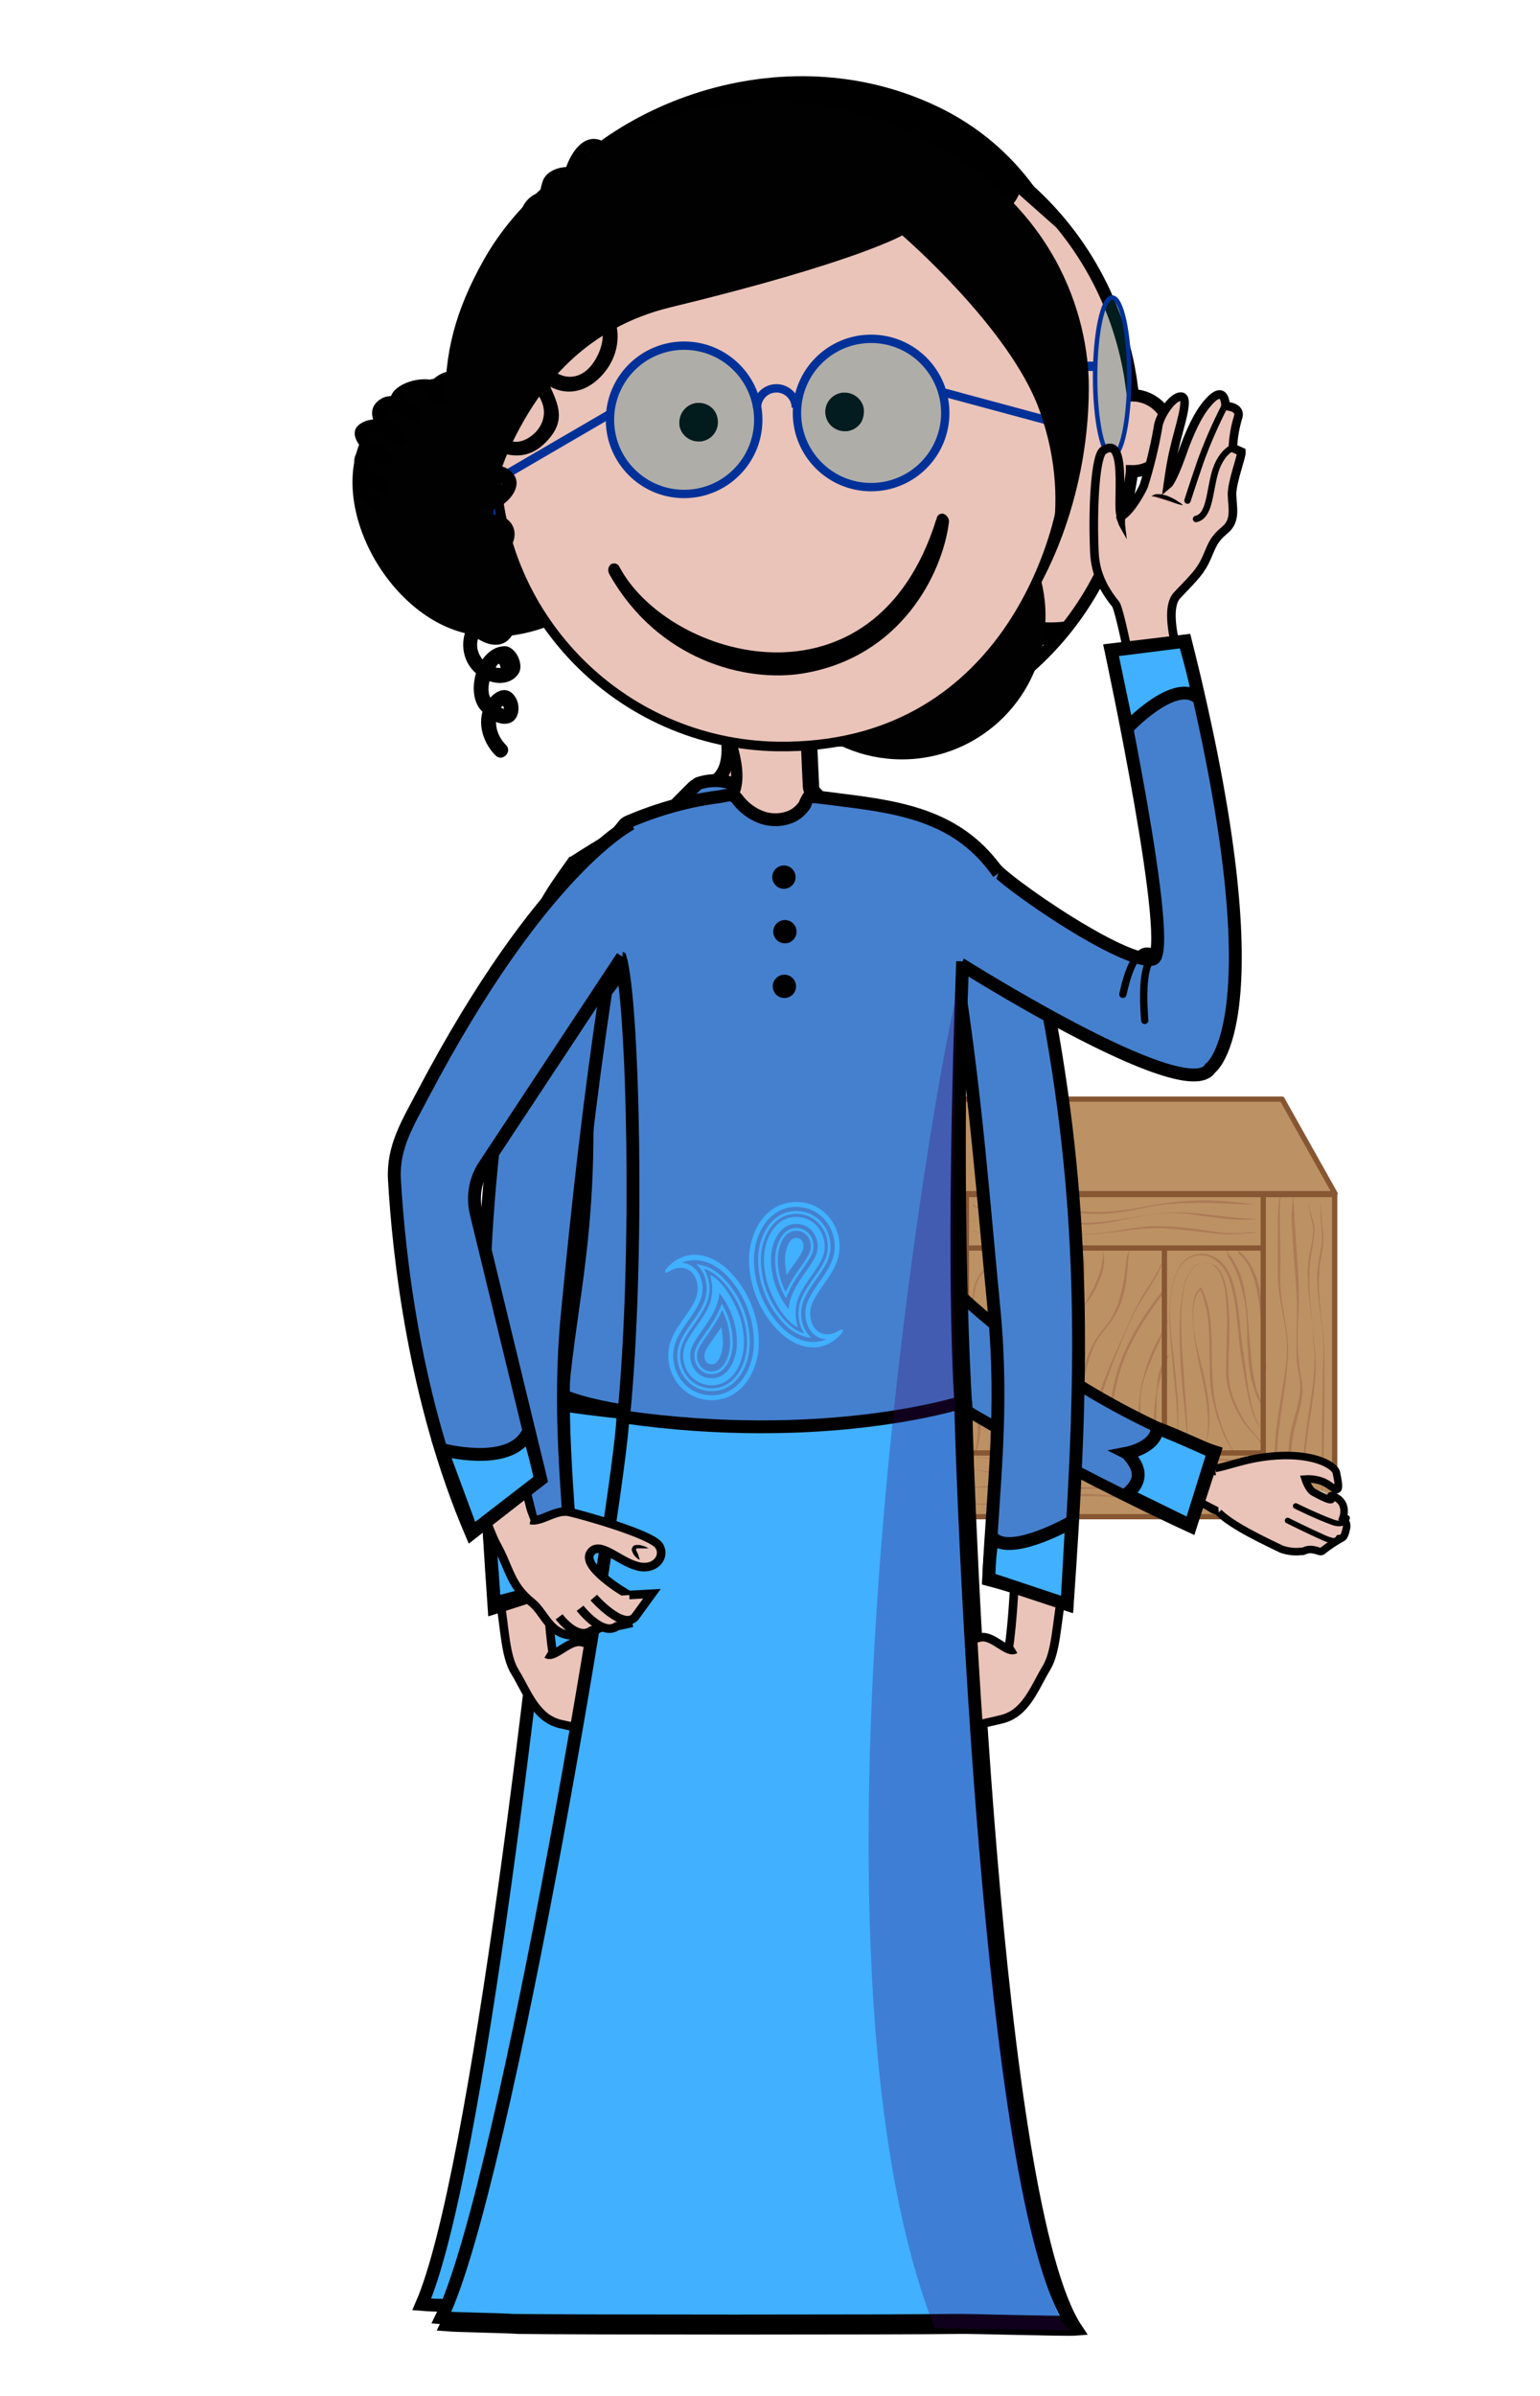 <?xml version="1.0" encoding="utf-8"?>
<!-- Generator: Adobe Illustrator 25.3.1, SVG Export Plug-In . SVG Version: 6.00 Build 0)  -->
<svg version="1.1"
	 id="Layer_1" xmlns:inkscape="http://www.inkscape.org/namespaces/inkscape" xmlns:sodipodi="http://sodipodi.sourceforge.net/DTD/sodipodi-0.dtd" xmlns:svg="http://www.w3.org/2000/svg"
	 xmlns="http://www.w3.org/2000/svg" xmlns:xlink="http://www.w3.org/1999/xlink" x="0px" y="0px" width="360px" height="560px"
	 viewBox="0 0 360 560" style="enable-background:new 0 0 360 560;" xml:space="preserve">
<pattern  y="560" width="360" height="560" patternUnits="userSpaceOnUse" id="path4770_1_" viewBox="0 -560 360 560" style="overflow:visible;">
	<g>
		<rect y="-560" style="fill:none;" width="360" height="560"/>
		<g>
			<rect y="-560" style="fill:none;" width="360" height="560"/>
		</g>
	</g>
</pattern>
<pattern  y="560" width="360" height="560" patternUnits="userSpaceOnUse" id="path4783_1_" viewBox="0 -560 360 560" style="overflow:visible;">
	<g>
		<rect y="-560" style="fill:none;" width="360" height="560"/>
		<g>
			<rect y="-560" style="fill:none;" width="360" height="560"/>
		</g>
	</g>
</pattern>
<pattern  y="560" width="360" height="560" patternUnits="userSpaceOnUse" id="polygon4772_1_" viewBox="0 -560 360 560" style="overflow:visible;">
	<g>
		<rect y="-560" style="fill:none;" width="360" height="560"/>
		<g>
			<rect y="-560" style="fill:none;" width="360" height="560"/>
		</g>
	</g>
</pattern>
<sodipodi:namedview  bordercolor="#000000" borderopacity="0.25" id="namedview5036" inkscape:current-layer="g5033" inkscape:cx="47.623644" inkscape:cy="268.85405" inkscape:deskcolor="#d1d1d1" inkscape:pagecheckerboard="0" inkscape:pageopacity="0.0" inkscape:showpageshadow="2" inkscape:window-height="1021" inkscape:window-maximized="1" inkscape:window-width="1920" inkscape:window-x="0" inkscape:window-y="768" inkscape:zoom="1.4803571" pagecolor="#ffffff" showgrid="false">
	</sodipodi:namedview>
<g id="g5033">
	<g id="faceright">
		<g id="side">
			
				<pattern  id="path4770_2_" xlink:href="#path4770_1_" patternTransform="matrix(0.966 0.259 -0.259 0.966 -225.294 16485.471)">
			</pattern>
			<path id="path4770" style="fill:url(#path4770_2_);stroke:#000000;stroke-width:3.048;stroke-miterlimit:10;" d="
				M160.7,191.2C162,191,163.6,190.4,164.7,191.5
				C166.3,193.6,168.5,195.2,171,196.1c2,0.6,4.2,0.5,6.2-0.3
				c1.3-0.6,2.5-1.5,3.4-2.7c0.3-0.5,0.5-1.4,0.9-1.7
				c0.3-0.3,0.7-0.2,1.1-0.1c2.2,0.2,4.5,0.5,6.7,0.8
				c30.1-0.2,27.6,31.7,27.4,46.4"/>
			
				<pattern  id="polygon4772_2_" xlink:href="#polygon4772_1_" patternTransform="matrix(0.966 0.259 -0.259 0.966 -225.294 16485.471)">
			</pattern>
			<polygon id="polygon4772" style="fill:url(#polygon4772_2_);" points="145.6,206.6 182.5,199.1 
				214.1,231.3 214.8,238.5 138.6,234.4 			"/>
			<path id="skinneckside" style="fill:#EAC3B9;stroke:#000100;stroke-width:3.048;" d="M205.8,201.3
				C203.7,194.5,187.5,185.9,187.5,179.6s0.1-12.2,0.1-12.2l-19-0.9l0,0
				c0,0,5.4,14.9-3.7,17"/>
			
				<pattern  id="path4783_2_" xlink:href="#path4783_1_" patternTransform="matrix(0.966 0.259 -0.259 0.966 -225.294 16485.471)">
			</pattern>
			<path id="path4783" style="fill:url(#path4783_2_);stroke:#000000;stroke-width:3.048;stroke-miterlimit:10;" d="M203.5,197.5
				c-1.1-0.5-2.3-0.9-3.5-1.1c-9.5-2.6-18.6-6.5-27-11.5
				c-3.1-2-7-2.5-10.6-1.2c-0.3,0.1-9,9.1-9.3,9.3
				c-8.5,12.1-9.7,21.8-14.7,41.6"/>
			<path id="path1638" style="fill:#4580CE;stroke:#000000;stroke-width:3;stroke-miterlimit:10;" d="M161.486,190.53
				c1.3-0.2,2.9-0.8,3.9,0.3c1.6,2.1,3.7,3.7,6.2,4.5
				c2,0.6,4.2,0.5,6.1-0.3c1.3-0.6,2.5-1.5,3.3-2.7
				c0.3-0.5,0.5-1.4,0.9-1.7c0.3-0.3,0.7-0.2,1.1-0.1
				c2.2,0.2,4.4,0.5,6.6,0.8c29.6-0.2,27.1,31.2,27,45.7"/>
			<polygon id="polygon1640" style="fill:#4580CE;" points="182.886,198.23 213.986,230.03 
				214.686,237.13 135.986,234.23 146.586,205.73 			"/>
			
				<path id="path1642" inkscape:label="daman" sodipodi:nodetypes="ccccccc" style="fill:#40B0FF;stroke:#000000;stroke-width:3;stroke-miterlimit:10;" d="
				M215.341,326.121c0.986,30.65,7.687,175.346,26.845,213.509
				c-2.3,0.2-24.6-0.5-26.8-0.4c-12.9,0.2-87.3,0.2-100.5,0
				c-2.3-0.2-14-0.4-16.3-0.6c12.979-29.804,27.742-159.834,32.561-210.284
				c29.692,4.3,56.545,4.654,84.194-2.224V326.121z"/>
			
				<path id="path1642-9" inkscape:label="lebas" sodipodi:nodetypes="cccc" style="fill:#4580CE;stroke:#000000;stroke-width:3;stroke-miterlimit:10;" d="
				M216.789,234.982c-3.658,12.435-2.893,55.326-1.613,90.937
				c-16.324,5.817-63.226,8.495-83.76,0.242c2.227-26.434,8.876-43.393,4.176-95.693"
				/>
			<path id="path364-6" inkscape:label="bote2" style="fill-rule:evenodd;clip-rule:evenodd;fill:#40B0FF;" d="
				M197.193,317.156c0.544,0.552,1.251,0.785,1.993,0.653
				c1.918-0.339,2.97-3.662,2.989-6.617c0.007-1.295-0.112-2.616-0.357-3.922
				c-0.24-1.28-0.61-2.552-1.097-3.786c-0.067,0.208-0.128,0.39-0.191,0.56
				c-0.75,2.049-1.648,3.677-2.517,5.25c-1.445,2.619-1.982,3.746-1.882,5.199
				c0.015,0.223,0.043,0.441,0.082,0.649c0.154,0.822,0.492,1.518,0.98,2.014
				L197.193,317.156z M199.216,309.987L199.216,309.987
				c0.234-0.411,0.478-0.836,0.7-1.254l0.65-1.227l0.17,1.466
				c0.212,1.823,0.153,3.357-0.176,4.688c-0.247,0.996-0.675,2.337-1.545,2.491
				c-0.512,0.104-0.952-0.107-1.238-0.593c-0.414-0.705-0.374-1.765-0.121-2.447
				c0.416-1.123,0.997-2.14,1.56-3.123L199.216,309.987z M195.94,307.43
				L195.94,307.43c0.806-1.46,1.661-2.955,2.293-4.758
				c1.2-3.423,0.451-6.741,0.237-7.448c2.631,1.517,5.123,7.593,5.816,11.292
				c0.292,1.561,0.436,3.142,0.426,4.7c-0.027,4.399-1.797,9.159-5.131,9.79
				l-0.014,0.004l-0.032,0.006c-1.437,0.254-2.831-0.217-3.924-1.329
				c-0.934-0.949-1.58-2.26-1.866-3.791c-0.069-0.362-0.116-0.74-0.142-1.12
				c-0.18-2.637,0.771-4.508,2.336-7.345L195.94,307.43z M196.416,318.402
				L196.416,318.402c0.814,0.826,1.858,1.176,2.942,0.984h0.001
				c2.638-0.467,4.042-4.47,4.065-8.182c0.009-1.424-0.123-2.872-0.392-4.305
				c-0.505-2.7-1.49-5.261-2.822-7.393c-0.091,1.339-0.363,2.647-0.808,3.863
				c-0.703,1.921-1.568,3.49-2.406,5.007c-1.481,2.684-2.248,4.182-2.106,6.255
				c0.02,0.3,0.058,0.597,0.111,0.881c0.22,1.169,0.709,2.168,1.416,2.889
				L196.416,318.402z M197.609,308.931L197.609,308.931
				c0.856-1.553,1.742-3.157,2.474-5.154l0.536-1.609l0.053-0.159l0.063,0.152
				l0.36,0.869c0.538,1.33,0.944,2.707,1.202,4.092
				c0.254,1.357,0.379,2.727,0.371,4.075c-0.02,3.219-1.223,6.849-3.415,7.237
				c-0.878,0.156-1.72-0.123-2.37-0.785c-0.574-0.584-0.973-1.4-1.152-2.36
				c-0.045-0.239-0.077-0.488-0.094-0.742c-0.114-1.663,0.45-2.861,1.971-5.616
				L197.609,308.931z M195.06,306.639L195.06,306.639
				c0.778-1.41,1.584-2.868,2.197-4.548c0.637-1.739,0.796-3.724,0.447-5.589
				c-0.212-1.132-0.625-2.173-1.194-3.011l-0.491-0.721l0.734,0.182
				c1.386,0.346,2.768,1.297,3.894,2.68c2.266,2.784,3.93,6.537,4.684,10.565
				c0.313,1.669,0.466,3.362,0.456,5.029c-0.031,5.009-2.138,10.447-6.106,11.148
				c-1.732,0.307-3.416-0.266-4.742-1.614c-1.124-1.143-1.899-2.715-2.242-4.546
				c-0.081-0.428-0.137-0.873-0.167-1.32c-0.225-3.269,1.051-5.58,2.528-8.255
				L195.06,306.639z M195.263,320.245L195.263,320.245
				c1.214,1.235,2.758,1.759,4.349,1.478c3.677-0.651,5.631-5.776,5.66-10.501
				c0.01-1.614-0.139-3.253-0.442-4.872c-0.731-3.906-2.344-7.544-4.541-10.242
				c-0.863-1.062-1.886-1.85-2.935-2.278c0.39,0.755,0.681,1.611,0.85,2.519
				c0.377,2.01,0.206,4.148-0.48,6.021c-0.633,1.732-1.452,3.214-2.243,4.648
				c-1.418,2.57-2.643,4.789-2.436,7.818c0.029,0.416,0.081,0.828,0.156,1.224
				c0.316,1.688,1.029,3.135,2.062,4.185H195.263z M190.883,315.077L190.883,315.077
				c-0.277-4.037,1.3-6.892,2.824-9.655c0.737-1.335,1.499-2.714,2.051-4.225
				c0.832-2.271,0.557-5.03-0.652-6.559c-0.931-1.177-2.504-1.299-3.674-0.461
				c-0.166,0.12-1.307,1.029-1.156,0.224c0.08-0.432,0.402-0.85,0.643-1.152
				c3.565-4.484,7.96-2.724,10.878,0.86c3.575,4.392,5.686,10.798,5.647,17.133
				c-0.036,5.915-2.635,12.357-7.533,13.224c-2.186,0.388-4.317-0.343-6.001-2.055
				c-1.725-1.753-2.828-4.428-3.027-7.336H190.883z M194.472,321.512L194.472,321.512
				c1.489,1.513,3.376,2.159,5.314,1.815c4.391-0.777,6.721-6.671,6.754-12.092
				c0.037-6.024-1.971-12.116-5.37-16.293c-2.052-2.524-5.141-4.048-7.843-2.466
				c0.912,0.045,1.742,0.497,2.414,1.346c1.471,1.859,1.822,5.167,0.835,7.864
				c-0.587,1.602-1.372,3.025-2.132,4.401c-1.496,2.711-2.91,5.271-2.662,8.892
				c0.178,2.593,1.159,4.976,2.69,6.534H194.472z"/>
			<path id="path364-3-0" inkscape:label="bote1" style="fill-rule:evenodd;clip-rule:evenodd;fill:#40B0FF;" d="
				M212.608,278.47c-4.527,1.25-6.926,7.413-6.961,13.092
				c-0.039,6.334,2.074,12.74,5.648,17.133c0.579,0.711,1.217,1.344,1.895,1.877
				l-0.025-1.42c-0.444-0.386-0.863-0.82-1.244-1.289
				c-3.399-4.177-5.406-10.269-5.369-16.293c0.031-5.135,2.125-10.691,6.078-11.924
				L212.608,278.47z M212.647,280.632c-3.475,1.219-5.315,6.268-5.344,10.945
				c-0.01,1.667,0.143,3.361,0.455,5.029c0.755,4.028,2.42,7.78,4.686,10.564
				c0.223,0.274,0.458,0.525,0.699,0.764l-0.016-0.859
				c-0.11-0.122-0.22-0.249-0.326-0.379c-2.196-2.699-3.81-6.336-4.541-10.242
				c-0.303-1.619-0.451-3.257-0.441-4.871c0.027-4.36,1.694-9.057,4.84-10.27
				L212.647,280.632z M212.672,282.058c-2.792,1.203-4.269,5.517-4.293,9.531
				c-0.01,1.558,0.134,3.138,0.426,4.699c0.558,2.979,2.283,7.494,4.307,9.934
				l-0.078-4.211c-0.067,0.425-0.121,0.853-0.15,1.287
				c-1.332-2.132-2.317-4.693-2.822-7.393c-0.269-1.433-0.402-2.881-0.393-4.305
				c0.019-3.195,1.063-6.599,3.035-7.785L212.672,282.058z M212.723,284.897
				c-1.483,1.192-2.285,4.088-2.301,6.711c-0.008,1.348,0.117,2.717,0.371,4.074
				c0.258,1.385,0.663,2.761,1.201,4.092l0.361,0.869l0.062,0.152l0.053-0.16
				l0.51-1.529l-0.023-1.355c-0.136,0.327-0.268,0.66-0.396,1.01
				c-0.063,0.169-0.125,0.353-0.191,0.561c-0.487-1.234-0.857-2.507-1.098-3.787
				c-0.245-1.307-0.362-2.627-0.355-3.922c0.015-2.284,0.648-4.783,1.82-5.959
				L212.723,284.897z M212.786,288.274c-0.102,0.296-0.186,0.596-0.254,0.871
				c-0.329,1.331-0.387,2.864-0.176,4.688l0.17,1.467l0.375-0.707L212.786,288.274z"/>
			
				<ellipse id="path7377-7-5-6-4" inkscape:label="dokme3" style="stroke:#4580CE;stroke-width:2.147;stroke-opacity:0;" cx="212.743" cy="234.57" rx="1.986" ry="2.755">
			</ellipse>
			
				<ellipse id="path7377-7-2" inkscape:label="dokme2" style="stroke:#4580CE;stroke-width:2.147;stroke-opacity:0;" cx="212.83" cy="221.646" rx="1.986" ry="2.755">
			</ellipse>
			
				<ellipse id="path7377-6" inkscape:label="dokme1" style="stroke:#4580CE;stroke-width:2.147;stroke-opacity:0;" cx="212.661" cy="208.752" rx="1.986" ry="2.755">
			</ellipse>
			<path id="path1665" sodipodi:nodetypes="cccccc" style="fill:#4580CE;stroke:#000000;stroke-width:3;stroke-miterlimit:10;" d="
				M210.639,200.664c-1.1-0.5-8.201-6.436-9.401-6.636
				c-9.3-2.6-19.352-4.798-27.652-9.698c-3.1-2-6.9-2.4-10.4-1.2
				c-0.3,0.1-8.9,8.9-9.2,9.1
				c-8.4,11.9-13.618,19.291-18.518,38.791"/>
			<path id="skinface6" style="fill:#EAC3B9;stroke:#000100;stroke-width:2.862;" d="M264.816,92.21
				c-0.191-1.335-0.382-2.766-0.572-4.102
				c-6.582-40.062-43.21-67.343-81.651-60.952s-64.29,43.973-57.709,84.035
				c6.582,40.062,43.21,67.343,81.651,60.952
				c31.191-5.151,54.179-30.905,58.09-61.906v-0.095
				c4.865,0.095,8.871-3.911,8.966-8.776c0.095-4.865-3.911-8.871-8.776-8.966l0,0
				V92.21z"/>
			<path id="path1679" d="M250.89,144.958c-11.542,2.289-25.277-2.862-35.865-16.788
				c-0.382-0.668-1.049-0.954-1.526-0.477c-0.477,0.572-0.572,1.431-0.191,2.098
				c1.908,3.625,9.157,18.41,29.379,20.794c1.145,0.191,2.194,0.191,3.339,0.191
				c1.717-1.812,3.339-3.72,4.865-5.819H250.89z"/>
			<path id="path4776" sodipodi:nodetypes="cccc" style="fill:#3A006B;fill-opacity:0.278;" d="M215.1,236.4
				c-1.3-1.7-40.274,209.003-3.774,302.603l31.5,0.3
				C232.326,537.303,209.5,402.6,215.1,236.4z"/>
			<path id="path1685" style="fill:#000100;" d="M234.197,85.342
				c1.145-2.098,3.529-3.052,5.819-2.385c0.382,0.095,0.763,0.286,1.049,0.477
				c1.145,0.668,2.003,1.717,2.385,3.052c0.382,1.24,0.191,2.671-0.477,3.815
				c-1.145,2.098-3.529,3.052-5.819,2.385c-0.382-0.095-0.763-0.286-1.049-0.477
				c-1.145-0.668-2.003-1.717-2.385-3.052c-0.382-1.24-0.191-2.671,0.477-3.815
				L234.197,85.342z"/>
			<g id="glasses-6" transform="matrix(0.954,0,0,0.954,166.686,-9.911)">
				
					<path id="path2999" sodipodi:nodetypes="csc" style="fill:none;stroke:#003198;stroke-width:2.275;stroke-miterlimit:3.639;" d="
					M28.627,109.05c0,0,3.872-8.939,7.976-9.314
					c2.326-0.213,57.481,0.411,57.481,0.411"/>
				
					<ellipse id="path798-3-6" style="fill:#096C77;fill-opacity:0.259;stroke:#003198;stroke-width:1.091;stroke-miterlimit:3.639;" cx="97.801" cy="102.763" rx="4.182" ry="19.471"/>
			</g>
			<path id="path24188" style="fill:#010101;" d="M85.775,100.286
				c-10.206,16.216,4.264,43.21,22.893,47.693
				c9.272,2.232,18.791-0.411,26.327-4.989
				c7.66-4.636,13.068-10.397,15.357-19.745
				c4.483-18.696-10.779-54.084-25.659-41.875
				c-15.453,12.591-26.422-0.845-38.918,18.982V100.286z"/>
			<path id="path24193" d="M123.453,50.208c17.933-26.994,61.333-42.828,97.294-24.514
				c20.126,10.302,26.708,27.948,26.708,27.948l-9.252-8.203
				c0,0-23.56,6.496-28.997,9.224c-31.001,15.643-45.213,36.438-51.795,55.515
				c-4.817,13.926-9.825,36.247-5.237,45.404
				c0.882,1.755-17.265-9.825-24.896-20.222
				c-30.619-39.776-15.643-67.152-3.787-85.084L123.453,50.208z"/>
			<path id="path24195" style="fill:#003198;stroke:#000000;stroke-width:2.385;stroke-linecap:round;stroke-linejoin:round;" d="
				M105.234,87.981c0,0-0.083,17.837,9.729,34.148
				c17.551,29.188,22.32,20.222,22.32,20.222s-13.068-15.834-19.745-31.477
				c-5.733-13.449-8.299-25.087-8.327-24.514
				c-0.066,1.192-3.997,1.631-3.997,1.631L105.234,87.981z"/>
			<path id="path24197" d="M110.767,88.935c-1.622-3.243-1.106-7.879-0.866-11.351
				c0.153-2.184,0.775-5.733,3.93-4.331c0.992,0.444,1.812,1.278,2.442,2.137
				c1.097,1.488-0.632,2.022-1.555,1.068c-3.348-3.453-3.329-9.148,2.175-9.634
				c0.673-0.043,1.345,0.009,2.003,0.155c1.726,0.325,1.135,2.986,0.1,2.528
				c-2.165-0.954-3.234-4.579-3.377-6.677c-0.289-4.302,5.485-3.93,7.345-1.478
				c-1.106,0.917-1.927,0.734-2.451-0.549c-0.909-1.202-1.335-2.785-1.126-4.283
				c0.38-2.709,4.302-3.711,6.477-3.272c-0.457,0.422-0.915,0.843-1.374,1.269
				c-1.021-1.85-1.011-3.711,0.02-5.58c0.81-0.584,1.622-1.164,2.423-1.755
				c1.641-0.61,2.394-0.148,2.27,1.383c-1.717-2.423-0.289-6.429,2.327-7.335
				c2.375-0.823,2.203,1.917,2.909-0.857c0.717-2.804,3.024-7.478,6.343-4.617
				c1.154,1.002,2.852-0.68,1.688-1.688c-4.512-3.892-8.175-0.022-9.92,4.455
				c-0.549,1.393-1.211,3.434-0.494,4.874c0.933,1.879,2.785-0.355,3.31-1.183
				c2.595-4.121-6.896-4.378-8.489,0.104c-0.861,2.423-1.135,6.238,0.876,8.251
				c1.994,1.994,4.264-0.132,5.075-2.089c0.947-2.28-2.9-3.72-4.435-3.758
				c-3.711-0.084-6,2.089-6.935,5.599c-0.743,2.795,0.843,6.257,3.262,7.66
				c2.146,1.25,4.331-1.564,4.359-3.491c0.094-6.687-9.424-3.062-11.542,0.275
				c-2.156,3.358,2.909,13.259,6.849,9.634c3.939-3.596-2.137-7.183-5.418-7.402
				c-6.868-0.451-6.019,7.965-3.777,11.828c1.755,2.995,7.745,5.008,7.488-0.619
				c-0.217-4.903-7.211-4.092-10.206-2.49c-4.798,2.566-1.908,9.405,0.56,12.496
				c2.785,3.472,7.431,1.259,5.771-3.052c-1.202-3.138-7.335-7.049-9.825-3.11
				c-2.766,4.311-2.461,13.736-0.235,18.219c0.689,1.383,2.747,0.172,2.06-1.202
				L110.767,88.935z"/>
			<path id="path24201" d="M88.923,117.36c-0.647-0.682-1.288-1.364-1.917-2.07
				c-2.556-2.852,0.714-1.879,1.698-0.421c0.448-0.584,0.898-1.164,1.345-1.755
				c-1.631-0.6-2.928-1.602-3.892-3.014c-2.556-3.3,3.052-4.664,3.062-2.442
				c0.503-0.383,1.002-0.767,1.507-1.154c-1.326-0.314-2.47-0.963-3.434-1.936
				c-1.755-1.221-1.717-2.614,0.123-4.178c1.879-0.202,4.588,0.794,5.122,2.814
				c0.489-0.489,0.973-0.973,1.469-1.469c-0.677-0.26-1.354-0.522-2.032-0.782
				c-2.537-1.498-2.652-3.463-0.354-5.895c0.703-0.039,4.531,0.677,4.273,2.013
				c0.584-0.238,1.173-0.475,1.755-0.713c-10.874-4.731,4.951-7.793,5.046-2.862
				c0.503-0.383,1.002-0.767,1.507-1.154c-3.043-0.663-0.363-2.604,1.164-3.138
				c1.421-0.297,2.719-0.018,3.892,0.835c0.932,0.67,1.755,1.45,2.48,2.337
				c-1.498,0.328-0.865,2.623,0.634,2.299c1.612-0.353,2.194-1.927,1.297-3.377
				c-1.66-2.699-4.55-4.769-7.831-4.607c-5.256,0.266-8.947,6.486-2.27,7.946
				c0.74,0.161,1.526-0.341,1.507-1.154c-0.2-10.397-24.037-1.812-8.632,4.922
				c0.647,0.282,1.593,0.116,1.755-0.713c0.754-3.939-5.904-6.2-8.842-4.626
				c-5.628,3.014,0.017,9.825,4.016,10.969c0.884,0.256,1.698-0.599,1.469-1.469
				c-1.078-4.083-6.734-5.656-10.206-3.768c-5.189,2.804,2.757,9.214,5.485,10.016
				c0.744,0.214,1.517-0.381,1.507-1.154c-0.018-3.348-5.141-5.046-7.507-2.718
				c-3.882,3.815,1.774,9.109,5.313,10.492c0.973,0.377,1.908-0.921,1.345-1.755
				c-1.393-2.07-5.055-4.55-7.335-2.27c-2.165,2.165,2.595,6.372,3.806,7.65
				c1.059,1.116,2.747-0.568,1.688-1.688L88.923,117.36z"/>
			<path id="path24203" d="M149.398,146.071c3.291-4.912-1.908-10.874,10.111-29.57
				c5.38-8.356,18.028-39.49,37.773-46.835
				c38.727-14.499,40.921-24.323,40.921-24.323s-74.878-6.295-92.811,22.225
				c-7.307,11.637-10.683,21.939-10.969,35.197
				C134.138,116.978,149.398,146.071,149.398,146.071z"/>
			<g id="hairlock-7" transform="matrix(0.954,0,0,-0.954,-100.514,529.142)">
				<path id="path24205" d="M284,455c5.61-3.38,12.2-3.81,16.2,2.5
					c4.59,7.13-1.5,11.6-1.56,18.9c-1.17-0.315-2.33-0.631-3.49-0.946
					c4.04-7.87,12.1-9.9,18.6-3.43c6.44,6.44,5.52,16.3-1.64,21.5
					c-1.95,1.44-3.82-1.82-1.89-3.24c5.18-3.81,5.26-10.2,1.43-15
					c-4.46-5.65-10.2-3.8-13.2,2.04
					c-0.867,1.69-3.51,0.863-3.49-0.946c0.031-4.12,1.91-7.25,3.24-11
					c1.4-3.98-1.85-7.67-5.44-8.97c-2.66-0.972-4.71,0.6-6.84,1.88
					c-2.08,1.25-3.96-1.99-1.89-3.24L284,455z"/>
				<path id="path24207" d="M284.9,467.4c-5.93-4.2-10.2-14-11.6-21
					c-1.29-6.37,5.16-8.38,10.2-7.42c3.78,0.723,10.5,6.31,5.42,10
					c-5.32,3.92-13.6-4.01-15.6-8.45
					c-2.87-6.38,3.68-12.2,9.47-13.3c5.71-1.11,9.12,6.65,4.24,9.88
					c-5.36,3.55-13.7-5.61-14.9-9.95
					c-1.93-6.64,5.56-11.4,11.4-10.3c4.77,0.951,8.38,8.05,1.88,9.47
					c-6.52,1.42-12.9-5.95-12.1-12c0.591-4.38,9.11-13.3,13.6-8.05
					c4.56,5.36-0.404,11.5-6.5,8.09c-7.13-3.94-7.45-14.8,0.039-18.3
					c2.19-1.03,6.2-1.69,7.83,0.675c1.67,2.43,0.706,6.73-2.4,7.59
					c-3.03,0.833-5.52-2.42-6.92-4.55c-2.18-3.3-2.61-7.52-0.558-10.9
					c1.21-2.01,4.47-4.71,7.06-4.03c2.8,0.737,3.4,4.09,2.13,6.48
					c-1.92,3.6-5.37,1.74-7.26-0.773c-3.23-4.3-1.76-10.1,1.52-13.8
					c1.62-1.8,4.26,0.858,2.65,2.65c-2.59,2.88-3.06,7.07-0.267,9.99
					c0.454-0.966,0.299-1.15-0.464-0.543c-0.695,0.394-1.3,0.892-1.82,1.49
					c-2.15,2.17-0.986,5.28,0.239,7.54c0.466,0.81,1.04,1.53,1.73,2.15
					c0.542-1.24,0.169-1.52-1.12-0.851c-3.35,0.771-4.55,4.05-4.01,7.17
					c0.348,2.01,1.92,3.67,3.52,4.79c2.67,1.87,3.33-3.55-0.518-1.92
					c-2.92,1.24-5.4,4.66-4.77,7.91c0.364,1.87,7.95,7.54,8.18,4.87
					c0.252-2.84-6.5-1.06-7.46-0.513c-4.2,2.38-1.12,7.17,1.28,9.4
					c1.49,1.39,6.21,4.88,6.43,1.26c0.23-3.75-6.76,1.09-7.54,1.85
					c-3.1,3.01-0.662,6.58,1.86,8.96c0.688,0.649,7.5,4.92,6.97,2.22
					c-0.732-3.71-10.7-4.6-9.58,1.06c1.11,5.47,5.06,14.6,9.73,17.9
					c1.96,1.39,0.085,4.64-1.89,3.24L284.9,467.4z"/>
			</g>
			<path id="path4806" style="fill:#BC9264;" d="M209.8,279.2H312V354.5H209.8V279.2z"/>
			<path id="path4808" style="fill:#AD7B57;" d="M227.5,340.5c0,0,1.1,0.1,2.9,0.2
				c0.5,0,1,0.1,1.5,0.1c0.6,0,1.2,0,1.8,0.1
				c1.3,0,2.8,0.1,4.4,0.1c1.7,0,3.5,0.1,5.2,0.3
				c1.9,0.2,3.8,0.5,5.8,0.6c1,0.1,2,0.1,3,0
				c1,0,2.1-0.1,3.1-0.2c2.1-0.2,4.2-0.4,6.4-0.6L263.2,341H268
				c2.1,0,4.2,0,6.2,0s4,0,5.8,0s3.6,0,5.2,0c0.4,0,0.8,0,1.2,0
				c0.4,0,0.8,0.1,1.1,0.1c0.7,0,1.4,0.1,2.1,0.3
				c1.3,0.2,2.4,0.5,3.3,0.7s1.6,0.3,2.1,0.4
				s0.8,0.1,0.8,0.1l0,0c0,0-0.3,0-0.8-0.1s-1.3-0.1-2.2-0.2
				c-0.9-0.2-2.1-0.4-3.3-0.6c-0.7-0.1-1.4-0.2-2.1-0.2
				c-0.4,0-0.7,0-1.1-0.1c-0.4,0-0.8,0-1.2,0
				c-1.6,0-3.4,0.1-5.2,0.1c-1.8,0-3.8,0.1-5.8,0
				c-2,0-4.1-0.1-6.2-0.1c-1.1,0-2.1-0.1-3.2-0.1h-1.6h-1.6
				c-2.1,0.1-4.3,0.3-6.4,0.4c-2.1,0.2-4.1,0.3-6.2,0.3
				c-1,0-2-0.1-3-0.2s-1.9-0.2-2.8-0.2
				c-1.8-0.2-3.6-0.2-5.2-0.3c-1.6-0.1-3.1-0.2-4.4-0.2
				c-0.7,0-1.3-0.1-1.8-0.1c-0.6-0.1-1.1-0.1-1.5-0.2
				c-1.7-0.1-2.7-0.3-2.7-0.3L227.5,340.5z"/>
			<path id="path4810" style="fill:#AD7B57;" d="M277.2,339.1c0.1-0.3,0.2-0.7,0.2-1
				c0.1-1,0.1-2,0-3c-0.1-1.3-0.2-2.9-0.4-4.7
				c-0.2-1.8-0.4-3.9-0.6-6.1s-0.4-4.6-0.5-7.2
				s-0.2-5.3-0.1-8.1c0-2.9,0.4-5.8,1-8.6c0.3-1.5,1-2.8,2-4
				c0.5-0.6,1.2-1,2-1.1c0.8-0.2,1.6-0.1,2.3,0.1
				c0.2,0.1,0.4,0.1,0.5,0.2l0.5,0.2L284.5,296.2
				c0.1,0.1,0.3,0.3,0.4,0.4c0.5,0.6,0.8,1.3,1.1,2
				c0.5,1.4,0.8,2.9,1,4.4c0.3,2.9,0.5,5.8,0.4,8.6
				c0,2.8-0.2,5.5-0.2,8.1c-0.1,2.4,0.3,4.8,1.1,7
				c0.7,1.9,1.6,3.7,2.6,5.4c0.9,1.3,1.8,2.5,2.9,3.7
				C294.5,336.6,295,337.5,295.3,338.4c0.1,0.3,0.1,0.5,0.1,0.8
				c0,0.2,0,0.3,0,0.3l0,0c0,0,0-0.1,0-0.3c0-0.3-0.1-0.5-0.2-0.8
				c-0.4-0.9-0.9-1.8-1.6-2.5c-0.4-0.5-0.9-1-1.4-1.6
				c-0.6-0.6-1.1-1.3-1.6-2c-1.1-1.7-2.1-3.5-2.8-5.5
				C286.9,324.5,286.5,322.1,286.6,319.6c0.1-2.6,0.1-5.3,0.2-8.1
				c0.1-2.9,0-5.7-0.3-8.6c-0.1-1.5-0.4-2.9-0.9-4.3
				c-0.2-0.7-0.6-1.3-1-1.9c-0.1-0.1-0.2-0.3-0.4-0.4
				l-0.4-0.4l-0.4-0.3c-0.2-0.1-0.3-0.1-0.5-0.2
				c-0.7-0.2-1.4-0.2-2.1-0.1c-0.7,0.2-1.3,0.5-1.8,1
				c-1,1.1-1.6,2.4-2,3.8c-0.6,2.8-0.9,5.7-0.9,8.5
				s0.2,5.5,0.3,8c0.2,2.6,0.4,5,0.5,7.2
				c0.4,4.5,0.6,8.2,0.7,10.8c0,1,0,2-0.1,3c0,0.8-0.1,1.2-0.3,1.5
				L277.2,339.1z"/>
			<path id="path4812" style="fill:#AD7B57;" d="M274.3,339.9c0,0,0.1-0.4,0.3-1
				c0.1-0.3,0.2-0.8,0.3-1.3c0.1-0.5,0.2-1.1,0.2-1.8
				c0.1-1.6,0.2-3.2,0.1-4.8c-0.1-1.8-0.2-3.9-0.5-6.2
				c-0.2-2.3-0.5-4.7-0.7-7.3c-0.2-2.6-0.5-5.4-0.6-8.2
				c-0.1-2.9,0.1-5.9,0.6-8.8c0.2-0.7,0.4-1.5,0.6-2.2
				c0.3-0.7,0.6-1.4,1-2.1c0.8-1.4,2-2.4,3.5-2.9
				s3.2-0.3,4.6,0.4c1.4,0.7,2.5,1.8,3.3,3.2
				c0.4,0.7,0.7,1.3,1,2.1c0.2,0.7,0.4,1.4,0.6,2.1
				c0.3,1.4,0.6,2.9,0.8,4.3c0.4,2.8,0.6,5.6,0.9,8.2
				s0.8,5,1,7.3c0.3,2.3,0.6,4.3,1,6.1
				c0.3,1.6,0.7,3.1,1.3,4.6c0.4,1,0.9,1.9,1.5,2.6
				c0.2,0.2,0.4,0.4,0.6,0.5c0.1,0.1,0.2,0.2,0.2,0.2v0.1
				c0,0-0.1-0.1-0.2-0.2c-0.2-0.2-0.4-0.3-0.6-0.5
				c-0.7-0.8-1.3-1.6-1.7-2.6c-1.1-2.4-1.9-6.2-2.6-10.7
				c-0.3-2.2-0.9-4.7-1.1-7.3c-0.3-2.6-0.5-5.4-0.9-8.2
				c-0.2-1.4-0.4-2.8-0.8-4.2c-0.2-0.7-0.4-1.4-0.6-2.1
				s-0.5-1.3-0.9-2c-0.7-1.3-1.8-2.3-3.1-3.1
				c-1.3-0.7-2.8-0.9-4.3-0.5c-1.4,0.5-2.6,1.4-3.4,2.7
				c-0.4,0.6-0.7,1.3-1,2c-0.2,0.7-0.4,1.4-0.6,2.2
				c-0.5,2.9-0.7,5.8-0.5,8.7c0.1,2.8,0.5,5.6,0.8,8.2
				s0.5,5.1,0.7,7.3c0.4,3.7,0.5,7.3,0.1,11
				c-0.1,0.7-0.2,1.3-0.3,1.8c-0.1,0.5-0.2,0.9-0.3,1.3
				c-0.1,0.7-0.2,1.1-0.3,1.1V339.9z"/>
			<path id="path4814" style="fill:#AD7B57;" d="M286.6,292.2c0,0,0.4,0.5,1,1.3
				c0.2,0.2,0.3,0.4,0.5,0.7c0.2,0.3,0.3,0.6,0.5,0.9
				C289,295.8,289.4,296.5,289.7,297.3c0.2,0.4,0.4,0.9,0.5,1.3
				c0.1,0.5,0.3,1,0.4,1.5c0.1,0.3,0.1,0.5,0.2,0.8
				s0.1,0.5,0.1,0.8c0.1,0.5,0.2,1.1,0.3,1.6
				c0.1,1.1,0.3,2.3,0.4,3.5s0.2,2.4,0.3,3.6
				c0.2,2.4,0.4,4.8,0.6,7c0.1,1.1,0.2,2.2,0.4,3.2
				c0.2,1,0.3,2,0.5,2.8c0.1,0.4,0.2,0.8,0.3,1.2
				c0.1,0.4,0.2,0.8,0.4,1.1c0.2,0.6,0.4,1.2,0.6,1.8
				c0.4,1,0.6,1.5,0.6,1.5h-0.1c0,0-0.3-0.5-0.8-1.4
				C294.1,327,293.8,326.5,293.6,325.9c-0.1-0.3-0.3-0.7-0.4-1.1
				S293,324,292.8,323.5c-0.3-0.9-0.5-1.9-0.6-2.9
				c-0.2-1-0.3-2.1-0.4-3.2c-0.2-2.3-0.3-4.6-0.3-7
				c0-1.2-0.1-2.4-0.2-3.6s-0.3-2.3-0.5-3.4
				c-0.3-1.1-0.5-2.1-0.8-3.1c-0.1-0.5-0.3-1-0.4-1.4
				c-0.2-0.4-0.3-0.9-0.5-1.3c-0.3-0.8-0.6-1.5-1-2.2
				c-0.2-0.3-0.3-0.6-0.5-0.9s-0.3-0.5-0.5-0.7
				c-0.2-1.1-0.6-1.6-0.5-1.6L286.6,292.2z"/>
			<path id="path4816" style="fill:#AD7B57;" d="M289.3,292.2c0,0,0.1,0.1,0.3,0.2
				c0.3,0.2,0.5,0.4,0.7,0.6c0.4,0.3,0.7,0.7,1,1.1
				c0.4,0.5,0.8,1,1.1,1.6c0.8,1.4,1.4,2.9,1.8,4.5
				c0.4,1.8,0.8,3.6,1,5.4c0.2,1.9,0.3,3.7,0.4,5.5
				c0.1,1.7,0.2,3.4,0.2,4.8c0.1,1.4,0.1,2.5,0.2,3.4
				c0.1,0.8,0.2,1.3,0.2,1.3s0-0.1-0.1-0.3
				c-0.1-0.2-0.1-0.5-0.2-0.9c-0.1-0.8-0.3-2-0.5-3.3
				s-0.3-3-0.4-4.7s-0.3-3.6-0.5-5.4s-0.5-3.6-0.9-5.3
				c-0.3-1.5-0.9-3-1.5-4.4c-0.3-0.6-0.6-1.1-1-1.6
				c-0.3-0.4-0.6-0.8-0.9-1.1C290,293.4,289.8,293.2,289.5,292.9
				C289.4,292.3,289.3,292.2,289.3,292.2z"/>
			<path id="path4818" style="fill:#AD7B57;" d="M279.7,339.5c0.8-0.3,1.4-0.8,1.8-1.6
				c0.4-0.7,0.6-1.5,0.7-2.4c0.2-1.6,0.3-3.3,0.1-5
				c-0.1-1.7-0.3-3.3-0.6-5c-0.3-1.6-0.6-3.3-1-4.9
				s-0.7-3.3-1-4.9s-0.6-3.3-0.7-5c-0.2-1.7-0.2-3.4-0.2-5
				c0.1-0.8,0.2-1.7,0.4-2.5c0.2-0.8,0.7-1.6,1.4-2.2
				l0.1-0.2L280.8,301c0.4,0.7,0.7,1.5,1,2.3
				c0.1,0.4,0.3,0.8,0.4,1.2c0.1,0.4,0.2,0.8,0.3,1.2
				c0.2,0.8,0.3,1.6,0.4,2.5c0.1,0.8,0.2,1.7,0.2,2.5
				c0.1,1.7,0.2,3.3,0.2,5s0,3.3,0.1,4.9
				c0,0.8,0.1,1.6,0.1,2.5c0.1,0.8,0.2,1.6,0.2,2.4
				c0.1,0.8,0.2,1.6,0.4,2.4c0.2,0.8,0.3,1.6,0.6,2.4
				c0.2,0.8,0.5,1.6,0.7,2.4c0.3,0.8,0.5,1.5,0.9,2.3
				c0.3,0.8,0.6,1.5,1,2.2c0.3,0.8,0.8,1.4,1.2,2.2L288.4,339.5
				c-0.4-0.7-0.9-1.4-1.3-2.1s-0.8-1.5-1.1-2.2
				c-0.3-0.8-0.6-1.5-0.9-2.3s-0.6-1.6-0.8-2.4
				c-0.2-0.8-0.4-1.6-0.6-2.4s-0.3-1.6-0.5-2.4
				c-0.1-0.8-0.2-1.7-0.3-2.5c-0.1-0.8-0.1-1.7-0.1-2.5
				c-0.1-3.3,0-6.6-0.2-9.9c0-0.8-0.1-1.6-0.2-2.4
				s-0.2-1.6-0.4-2.4c-0.1-0.4-0.2-0.8-0.3-1.2
				c-0.1-0.4-0.2-0.8-0.3-1.2c-0.2-0.8-0.5-1.5-0.9-2.3h0.3
				c-0.6,0.5-1.1,1.2-1.3,2c-0.3,0.8-0.4,1.6-0.5,2.4
				c-0.1,1.7-0.1,3.3,0.1,5s0.5,3.3,0.9,4.9
				s0.8,3.2,1.2,4.9c0.4,1.6,0.7,3.3,1,4.9
				c0.3,1.7,0.5,3.3,0.5,5c0.1,1.7,0,3.4-0.3,5.1
				c-0.2,0.8-0.4,1.6-0.9,2.4c-0.3,0.8-1,1.4-1.8,1.6
				H279.7z"/>
			<path id="path4820" style="fill:#AD7B57;" d="M234,339.1c0.2-0.7,0.4-1.4,0.5-2.1
				s0.1-1.4,0.1-2.1c0-1.4-0.2-2.8-0.4-4.2l-0.6-4.3
				c-0.2-1.4-0.3-2.8-0.3-4.3c0-1.4,0.2-2.8,0.2-4.3
				c0.1-1.4,0.2-2.8,0.3-4.3c0.1-1.4,0.3-2.8,0.5-4.2
				c0.1-0.7,0.3-1.4,0.4-2.1c0.2-0.7,0.3-1.4,0.5-2.1
				l0.1-0.2L235.5,305l1,0.7c0.3,0.2,0.6,0.5,0.8,0.8s0.5,0.6,0.7,1
				c0.2,0.3,0.3,0.7,0.5,1.1c0.1,0.4,0.2,0.8,0.3,1.1
				C238.9,310.1,238.9,310.5,239,310.9c0.1,0.8,0.1,1.5,0,2.3
				c0,0.8-0.1,1.5-0.2,2.3c-0.1,0.8-0.2,1.5-0.3,2.3
				c-0.2,1.5-0.5,3-0.7,4.5c-0.1,1.5-0.1,3,0,4.5s0.3,3,0.7,4.4
				c0.2,0.7,0.5,1.4,0.9,2.1c0.4,0.6,0.8,1.3,1.2,1.9
				c0.5,0.6,0.8,1.3,1.1,2c0.1,0.4,0.2,0.7,0.2,1.1v1.1l0,0
				l-0.1-1.1c-0.1-0.4-0.2-0.7-0.3-1.1
				c-0.3-0.7-0.7-1.3-1.2-1.9s-0.9-1.2-1.3-1.9
				c-0.4-0.7-0.7-1.4-1-2.1c-0.5-1.5-0.7-3-0.8-4.5s-0.1-3.1,0-4.6
				c0.3-3.1,1.1-6,1.3-9c0.1-0.7,0.1-1.5,0-2.2
				c0-0.4-0.1-0.7-0.1-1.1c-0.1-0.4-0.1-0.7-0.3-1.1
				c-0.1-0.3-0.3-0.7-0.4-1c-0.2-0.3-0.4-0.6-0.6-0.9
				c-0.3-0.3-0.5-0.6-0.8-0.8l-0.9-0.8l0.3-0.1
				c-0.2,0.7-0.4,1.4-0.6,2c-0.1,0.7-0.3,1.4-0.4,2.1
				c-0.1,0.7-0.2,1.4-0.3,2.1s-0.1,1.4-0.2,2.1
				c-0.1,1.4-0.1,2.8-0.1,4.3l-0.1,4.3
				c0,1.4,0.2,2.8,0.3,4.2l0.5,4.2
				c0.2,1.4,0.2,2.8,0.2,4.3c0,0.7-0.1,1.4-0.2,2.1
				c-0.3,0.9-0.5,1.6-0.8,2.2H234z"/>
			<path id="path4822" style="fill:#AD7B57;" d="M230.7,339.1c0,0,0.1-0.3,0.3-0.9
				c0.1-0.3,0.2-0.7,0.3-1.1c0.1-0.5,0.2-1,0.2-1.6
				c0.2-3.3,0.1-6.5-0.2-9.8c-0.2-2-0.4-4.2-0.4-6.6
				c0-2.3-0.2-4.8-0.3-7.3c-0.1-2.6,0-5.2,0.3-7.8
				c0.1-1.4,0.6-2.7,1.2-3.9c0.2-0.3,0.4-0.6,0.7-0.8
				c0.1-0.1,0.3-0.2,0.4-0.3l0.5-0.2
				c0.7-0.3,1.4-0.4,2.1-0.2C236.5,298.9,237,299.3,237.4,299.9
				c0.4,0.6,0.7,1.2,1,1.8c0.5,1.3,0.8,2.6,1.1,3.9
				c0.5,2.6,0.8,5.2,0.9,7.8c0.1,2.5,0.2,5,0.3,7.3
				c0.1,2.2,0.5,4.3,1.2,6.3c0.7,1.9,1.5,3.6,2,5.2
				c0.5,1.4,0.8,2.8,0.8,4.2c-0.1,2.4-0.1,3.7-0.1,3.7H244.5
				c0,0,0-1.3-0.1-3.7c-0.1-1.4-0.5-2.8-1-4.1
				c-0.6-1.5-1.4-3.2-2.2-5.1c-0.4-1-0.7-2-0.9-3.1
				s-0.4-2.3-0.4-3.4c-0.2-2.3-0.2-4.8-0.3-7.3
				c-0.1-2.6-0.4-5.2-0.8-7.7c-0.2-1.3-0.5-2.6-1-3.9
				c-0.2-0.6-0.5-1.2-0.9-1.8c-0.3-0.6-0.8-1-1.4-1.3
				C234.9,298.5,234.2,298.5,233.7,298.8l-0.4,0.2
				c-0.1,0.1-0.3,0.2-0.4,0.3c-0.2,0.2-0.5,0.5-0.6,0.7
				c-0.7,1.1-1.1,2.4-1.3,3.7c-0.3,2.6-0.4,5.2-0.1,7.8
				c0.1,2.5,0.5,5,0.5,7.3c0.1,2.3,0.3,4.5,0.4,6.5
				c0.1,2,0.2,3.9,0.2,5.5c0,1.4-0.1,2.9-0.3,4.3
				c-0.1,0.6-0.2,1.1-0.3,1.6c-0.1,0.4-0.2,0.8-0.3,1.1
				C230.9,338.8,230.8,339.1,230.7,339.1z"/>
			<path id="path4824" style="fill:#AD7B57;" d="M227.8,339.5c0,0,0.1-0.4,0.3-1
				c0.2-1,0.4-2,0.4-3c0.1-1.6,0.1-3.2,0.1-4.7
				C228.5,329,228.4,326.9,228.3,324.6c-0.1-1.1-0.1-2.3-0.2-3.5
				c-0.1-1.2,0-2.5-0.1-3.8c-0.2-2.6-0.6-5.3-0.8-8.1
				c-0.3-2.9-0.1-5.9,0.6-8.7c0.4-1.5,1.2-2.8,2.3-3.9
				c1-1.2,2.4-2,3.9-2.3c0.4-0.1,0.8-0.1,1.2-0.1
				c0.2,0,0.4,0,0.6,0l0.6,0.1c0.8,0.2,1.5,0.6,2,1.2
				c0.9,1.3,1.5,2.7,1.6,4.3c0.1,0.7,0.2,1.5,0.4,2.2
				s0.3,1.4,0.5,2.1c0.4,1.4,0.6,2.8,1,4.2
				c0.8,2.7,1.5,5.3,2.4,7.8c0.8,2.5,1.5,4.8,2.2,7
				c0.4,1.1,0.6,2.2,0.9,3.1c0.1,0.5,0.3,1,0.4,1.5
				c0.1,0.5,0.2,1,0.2,1.4c0.3,1.6,0.5,3.2,0.6,4.8
				c0.1,1.3,0.1,2.4,0.2,3.1c0,0.7,0.1,1.1,0.1,1.1h-0.1
				c0,0,0-0.4-0.1-1.1s-0.1-1.7-0.3-3.1
				c-0.2-1.3-0.3-2.9-0.7-4.7c-0.1-0.4-0.2-0.9-0.3-1.4
				s-0.3-1-0.4-1.5c-0.3-1-0.6-2-0.9-3.1c-0.7-2.1-1.5-4.5-2.3-6.9
				c-0.8-2.5-1.6-5.1-2.4-7.8c-0.4-1.4-0.6-2.8-1-4.2
				c-0.2-0.7-0.3-1.4-0.5-2.2c-0.1-0.7-0.2-1.5-0.3-2.2
				c-0.1-1.5-0.6-2.9-1.4-4.1c-1-1.1-2.5-1.5-4-1.2
				s-2.8,1.1-3.8,2.2c-0.3,0.3-0.5,0.5-0.7,0.8l-0.3,0.4
				l-0.3,0.4c-0.4,0.6-0.7,1.3-0.9,2
				c-0.7,2.8-0.9,5.7-0.4,8.6c0.3,2.8,0.8,5.5,1,8.1
				c0.1,1.3,0.1,2.6,0.1,3.8c0.1,1.2,0.1,2.4,0.2,3.5
				c0.1,2.3,0.2,4.3,0.2,6.2c0,1.6,0,3.2-0.2,4.8
				c-0.1,1-0.3,2-0.6,3c-0.2,0.7-0.3,1-0.3,1L227.8,339.5z"/>
			<path id="path4826" style="fill:#AD7B57;" d="M238.5,291.4l0.8,0.4
				c0.3,0.2,0.5,0.3,0.8,0.5c0.5,0.4,0.9,0.8,1.3,1.3
				c0.4,0.5,0.7,1,1,1.5c0.2,0.3,0.3,0.5,0.4,0.8
				c0.1,0.3,0.2,0.6,0.4,0.9c0.2,0.6,0.4,1.2,0.5,1.8
				c0.1,0.6,0.3,1.2,0.4,1.8c0.2,1.2,0.5,2.4,0.7,3.6
				c0.1,0.6,0.3,1.2,0.4,1.8c0.2,0.6,0.3,1.2,0.5,1.7
				c0.3,1.1,0.8,2.3,1.2,3.4s0.8,2.3,1.1,3.5
				c0.2,0.6,0.3,1.2,0.4,1.8c0.1,0.6,0.1,1.2,0.1,1.8
				v-0.1l0.3,0.3c0.1,0.1,0.1,0.2,0.2,0.3
				c0.1,0.1,0.1,0.2,0.1,0.3c0,0.1,0,0.2,0.1,0.3h-0.1
				c0-0.1-0.1-0.2-0.1-0.3c0-0.1-0.1-0.2-0.2-0.3
				c0-0.1-0.1-0.2-0.2-0.3l-0.2-0.3l0,0v-0.1
				c-0.1-0.6-0.1-1.2-0.3-1.8c-0.2-0.6-0.3-1.2-0.5-1.7
				c-0.4-1.1-0.8-2.3-1.1-3.4c-0.4-1.1-0.8-2.3-1.1-3.5
				c-0.2-0.6-0.3-1.2-0.4-1.8c-0.1-0.6-0.2-1.2-0.3-1.8
				c-0.1-0.6-0.2-1.2-0.3-1.8c-0.1-0.6-0.3-1.2-0.4-1.8
				c-0.3-1.2-0.7-2.3-1.2-3.4c-0.2-0.5-0.5-1.1-0.7-1.6
				c-0.3-0.5-0.6-1-0.9-1.5c-0.3-0.5-0.7-0.9-1.2-1.3
				c-0.2-0.2-0.4-0.4-0.7-0.6L238.5,291.4z"/>
			<path id="path4828" style="fill:#AD7B57;" d="M243.7,291c0,0,0.2,0.1,0.6,0.3
				c0.2,0.1,0.5,0.3,0.7,0.5c0.3,0.3,0.5,0.6,0.7,0.9
				c0.2,0.4,0.4,0.8,0.6,1.2c0.1,0.5,0.2,0.9,0.3,1.4
				s0.1,1,0.2,1.5c0.1,0.5,0.2,1,0.3,1.6c0.2,1,0.3,2.1,0.5,3
				c0.1,0.5,0.2,0.9,0.2,1.4c0.1,0.4,0.1,0.9,0.3,1.2
				c0.1,0.3,0.2,0.7,0.3,1s0.2,0.5,0.3,0.8
				c0.2,0.4,0.3,0.6,0.3,0.6l0,0c0,0-0.2-0.2-0.5-0.6
				c-0.2-0.2-0.3-0.5-0.5-0.7c-0.2-0.3-0.3-0.7-0.5-1
				c-0.2-0.4-0.3-0.8-0.4-1.3c-0.1-0.5-0.2-0.9-0.2-1.4
				c-0.1-1-0.2-2-0.2-3.1c0-1-0.2-2.1-0.5-3c-0.1-0.5-0.3-0.9-0.5-1.3
				s-0.3-0.8-0.5-1.1c-0.2-0.3-0.3-0.6-0.5-0.9
				c-0.2-0.2-0.3-0.4-0.5-0.6c-0.3-0.3-0.5-0.4-0.5-0.4H243.7z"/>
			<path id="path4830" style="fill:#AD7B57;" d="M257.7,292.6
				c0.1,0.1,0.2,0.2,0.2,0.4c0.1,0.4,0.2,0.8,0.2,1.2
				c0,1.5-0.2,2.9-0.8,4.3c-0.7,1.9-1.6,3.7-2.8,5.4
				c-0.7,0.9-1.3,1.9-1.8,2.9c-0.4,1.1-0.7,2.2-0.9,3.4
				c-0.3,2.3-0.4,4.7-0.6,6.9c-0.1,1.1-0.2,2.2-0.3,3.2
				s-0.3,2-0.4,2.9c-0.2,1.4-0.6,2.8-1,4.2
				c-0.3,1-0.5,1.6-0.5,1.6h-0.1c0,0,0.1-0.6,0.3-1.6s0.5-2.5,0.7-4.2
				c0.1-0.9,0.2-1.8,0.3-2.8s0.2-2.1,0.3-3.2
				c0.2-2.3,0.5-4.6,0.9-6.9c0.2-1.2,0.6-2.3,1-3.4
				c0.5-1,1.1-2,1.7-3c0.5-1,1-1.9,1.5-2.8c0.4-0.9,0.8-1.8,1.1-2.6
				c0.5-1.3,0.9-2.7,1-4.1c0.2-0.7,0.1-1.3,0-1.8H257.7z"/>
			<path id="path4832" style="fill:#AD7B57;" d="M264.1,291.7
				c-0.1,0.7-0.2,1.4-0.3,2.1c-0.1,0.7-0.1,1.5-0.2,2.4
				s-0.2,2-0.3,3.2c-0.2,1.2-0.4,2.5-0.8,3.7
				c-0.4,1.4-0.9,2.7-1.6,3.9c-0.7,1.3-1.6,2.6-2.6,3.7
				c-1,1.2-1.8,2.4-2.5,3.8c-1.2,2.7-2,5.7-2.4,8.6
				c-0.2,1.4-0.3,2.8-0.4,4.1c-0.1,1.3-0.1,2.6-0.2,3.7
				c0,2.3-0.1,4.2-0.1,5.6s-0.1,2.1-0.1,2.1l0,0
				c0,0,0-0.8-0.1-2.1c-0.1-1.3-0.2-3.3-0.2-5.6
				c0-1.2,0-2.4,0.1-3.8c0.1-1.3,0.2-2.7,0.4-4.2
				c0.4-3,1.3-6,2.7-8.7c0.7-1.4,1.6-2.6,2.6-3.8
				c1-1.1,1.8-2.4,2.4-3.7c0.6-1.2,1.1-2.5,1.4-3.9
				c0.3-1.2,0.6-2.4,0.8-3.6c0.4-2.3,0.5-4.2,0.7-5.5
				c0.3-0.6,0.5-1.3,0.7-2V291.7z"/>
			<path id="path4834" style="fill:#AD7B57;" d="M272.6,293c0,0-0.1,0.2-0.2,0.5
				c-0.1,0.4-0.3,0.9-0.5,1.5c-0.3,0.6-0.6,1.4-1,2.2
				C270.5,298.1,269.9,299,269.3,300s-1.3,2.1-2,3.2s-1.5,2.3-2.1,3.6
				c-0.3,0.6-0.6,1.3-1,2c-0.3,0.7-0.6,1.4-0.9,2.1
				c-0.6,1.4-1.2,2.8-1.8,4.3c-1.2,2.9-2.3,5.8-3.2,8.5
				c-0.9,2.5-1.6,5-2.1,7.6c-0.4,1.8-0.6,3.7-0.5,5.6
				c0,0.5,0.1,1,0.1,1.6c0.1,0.4,0.1,0.6,0.1,0.6v0.1
				c0,0,0-0.2-0.1-0.5c-0.1-0.5-0.2-1-0.3-1.6
				c-0.1-0.8-0.1-1.6-0.1-2.5c0-1.1,0.2-2.1,0.3-3.2
				c0.5-2.6,1.1-5.2,2-7.7c1-2.8,2.2-5.6,3.5-8.5
				c0.6-1.4,1.3-2.8,1.9-4.2c0.6-1.4,1.2-2.8,1.8-4.1
				c1.2-2.4,2.5-4.7,4-6.9c0.6-1,1.2-1.9,1.6-2.7
				c0.5-0.8,0.8-1.6,1.1-2.2c0.3-0.6,0.5-1.1,0.6-1.4
				c0.3-0.5,0.4-0.7,0.4-0.7L272.6,293z"/>
			<path id="path4836" style="fill:#AD7B57;" d="M273.5,316.6c0,0-0.2,0.3-0.6,0.8
				c-0.2,0.3-0.3,0.6-0.5,1s-0.3,0.9-0.5,1.4
				c-0.1,0.5-0.3,1.1-0.5,1.7c-0.1,0.6-0.3,1.2-0.5,1.9
				C270.7,324.1,270.6,324.8,270.5,325.5s-0.1,1.4-0.1,2.1
				c0,1.4-0.1,2.9-0.1,4.2c0,1.4,0,2.6-0.1,3.7
				c0,2.2-0.2,3.6-0.2,3.6l0,0c0,0,0-0.4-0.1-1s-0.1-1.5-0.2-2.6
				c-0.1-2.7,0-5.3,0.3-8c0.1-0.7,0.2-1.4,0.3-2.1
				c0.1-0.7,0.2-1.4,0.2-2.1c0.1-0.7,0.2-1.3,0.3-1.9
				c0.2-1.1,0.6-2.1,1.2-3.1c0.3-0.4,0.4-0.7,0.6-1
				c0.6-0.5,0.9-0.7,0.9-0.7H273.5z"/>
			<path id="path4838" style="fill:#AD7B57;" d="M266.4,339.1c0,0,0-0.5-0.1-1.4
				c0-0.9-0.1-2.1-0.2-3.7c0-0.8,0-1.6,0-2.4
				c0-0.9,0.1-1.8,0.1-2.7c0-0.5,0.1-1,0.1-1.4
				c0.1-0.5,0.1-1,0.2-1.5c0-0.5,0.1-1,0.2-1.5s0.1-1,0.3-1.5l0.4-1.5
				c0.1-0.5,0.3-1,0.4-1.5c0.3-1,0.7-1.9,1-2.8
				C269.5,315.4,270.3,313.8,271,312.5c1.4-2.7,2.3-4.5,2.3-4.5l0,0
				c0,0-0.2,0.5-0.5,1.3s-0.8,2-1.4,3.4c-0.3,0.7-0.6,1.4-1,2.2
				c-0.4,0.8-0.7,1.6-1.1,2.5c-0.3,0.9-0.7,1.8-1.1,2.7
				c-0.2,0.5-0.3,0.9-0.5,1.4l-0.4,1.4c-0.3,1-0.5,1.9-0.6,2.9
				c0,0.5-0.1,1-0.1,1.5s0,1,0,1.4c0,0.9,0,1.9,0,2.7c0,0.9,0,1.7,0,2.4
				c0,1.5,0,2.8,0,3.7c-0.2,1-0.2,1.6-0.2,1.6H266.4z"/>
			<path id="path4840" style="fill:none;stroke:#AD7B57;stroke-width:0.612;" d="M272.5,301.2
				c-4.6,5.7-9,12.5-11.1,19.6c-1.3,4.4-3.1,14.6-1.3,18.7"/>
			<path id="path4842" style="fill:none;stroke:#AD7B57;stroke-width:0.612;" d="M252.7,292.6
				c2.1,6.1-1.6,10.7-3.2,16.7"/>
			<path id="path4844" style="fill:#AD7B57;" d="M226.1,285.1c0,0,0.3,0.1,0.7,0.2
				c0.7,0.2,1.4,0.3,2.1,0.3C231.5,285.7,234.1,285.5,236.6,285
				c1.6-0.2,3.3-0.5,5.2-0.6c2-0.2,3.9,0,5.8,0.5
				c2,0.6,4,0.9,6.1,0.9s4.2-0.2,6.3-0.5c4.2-0.6,8.5-1.5,12.5-1.8
				c1-0.1,2-0.1,3-0.1s1.9,0,2.8,0.1c1.8,0.1,3.6,0.3,5.2,0.5
				s3.1,0.4,4.4,0.5c1.3,0.2,2.4,0.2,3.4,0.3
				C293.2,284.9,294.2,285,294.2,285l0,0l0,0l0,0c0,0-0.3,0-0.8,0
				s-1.2,0.1-2.2,0.1c-0.9,0-2.1,0-3.4-0.1S285,284.7,283.4,284.5
				s-3.3-0.4-5.2-0.7C276.3,283.5,274.4,283.5,272.4,283.6
				c-4,0.2-8.2,1.2-12.4,2c-2.1,0.4-4.3,0.6-6.4,0.6
				c-2.1,0-4.2-0.3-6.2-0.9c-1.8-0.5-3.8-0.7-5.7-0.5
				c-1.8,0.1-3.6,0.3-5.2,0.5c-1.6,0.2-3.1,0.4-4.4,0.4
				c-1.1,0.1-2.3,0-3.4-0.1c-0.7-0.1-1.4-0.2-2.1-0.4
				c-0.2,0.1-0.4,0-0.5-0.1c0,0.1,0,0.1,0,0c0,0.1,0,0.1,0,0c0,0,0.1,0,0,0
				c0.1,0,0.1,0,0,0L226.1,285.1z"/>
			<path id="path4846" style="fill:#AD7B57;" d="M225.4,287.3c0,0,0.3,0.1,0.7,0.2
				c0.3,0.1,0.6,0.2,0.9,0.2c0.4,0.1,0.8,0.1,1.2,0.2
				c1.1,0.1,2.3,0.1,3.4,0.1c1.3-0.1,2.8-0.2,4.4-0.4
				c1.6-0.2,3.4-0.3,5.2-0.4c1,0,1.9,0,2.9,0.2
				s1.9,0.4,2.9,0.5c1,0.2,2,0.3,3,0.4c1,0,2.1,0.1,3.2,0.1
				c2.1,0,4.3-0.2,6.4-0.5c1.1-0.2,2.1-0.3,3.2-0.5
				s2.1-0.4,3.2-0.5c2.1-0.3,4.2-0.4,6.3-0.3
				c4.1,0.2,7.8,0.7,11,1.2c0.8,0.1,1.6,0.2,2.3,0.3
				c0.7,0,1.4,0.2,2.1,0.1c0.7,0,1.3,0,1.8,0
				c0.6,0,1.1,0,1.6-0.1c0.9,0,1.7-0.1,2.2-0.1s0.8,0,0.8,0l0,0
				l0,0l0,0c0,0-0.3,0-0.8,0.1s-1.2,0.2-2.2,0.2c-0.5,0-1,0.1-1.6,0.1
				s-1.2,0-1.9,0.1c-0.7,0-1.4,0-2.1-0.1
				c-0.7,0-1.5-0.1-2.3-0.2c-1.6-0.2-3.4-0.4-5.2-0.6
				c-0.9-0.1-1.9-0.2-2.8-0.3c-1-0.1-2-0.1-3-0.2
				c-2.1-0.1-4.1,0-6.2,0.2c-1.1,0.1-2.1,0.2-3.2,0.4
				c-1.1,0.1-2.1,0.3-3.2,0.4s-2.2,0.2-3.2,0.3
				c-1.1,0.1-2.1,0.1-3.2,0.1c-1.1,0-2.1,0-3.2-0.1
				c-1-0.1-2.1-0.1-3.1-0.3c-1-0.1-2-0.3-2.9-0.4
				c-1-0.1-1.9-0.1-2.8-0.1c-1.8,0-3.6,0.2-5.2,0.3
				c-1.6,0.1-3.1,0.3-4.4,0.3c-1.1,0-2.3,0-3.4-0.2
				c-0.4-0.1-0.8-0.1-1.3-0.3c-0.3-0.1-0.6-0.1-0.9-0.3
				c-0.4,0-0.7-0.1-0.6-0.1c-0.1,0-0.1,0,0,0c-0.1,0-0.1,0,0,0
				c-0.1,0,0-0.1,0,0L225.4,287.3z"/>
			<path id="path4848" style="fill:#AD7B57;" d="M227.2,281.4c0,0,0.1,0,0.2,0.1
				c0.1,0.1,0.3,0.2,0.5,0.3c0.6,0.4,1.3,0.6,2,0.7
				c1.1,0.2,2.2,0.2,3.3,0.1c1.3-0.1,2.7-0.3,4.3-0.5
				c3.6-0.5,7.2-0.5,10.8,0.1c1,0.2,2,0.4,2.9,0.6
				c1,0.2,2,0.3,3,0.4c2.1,0.1,4.2,0.1,6.2-0.1
				c2.1-0.2,4.2-0.5,6.2-0.9s4-0.7,6-1
				c3.6-0.5,7.2-0.7,10.8-0.6C286.6,280.7,289.2,281,291,281.2
				c0.9,0.1,1.6,0.2,2.1,0.3c0.5,0.1,0.8,0.1,0.8,0.1l0,0l0,0
				l0,0c0,0-1.1-0.1-2.9-0.1c-1.8-0.1-4.5-0.2-7.6-0.3
				c-1.6,0-3.3-0.1-5.1,0c-1.8,0-3.7,0.1-5.7,0.3
				c-1,0.1-2,0.2-3,0.4c-1,0.2-2,0.4-3,0.6c-2,0.4-4.1,0.8-6.2,1
				c-2.1,0.3-4.2,0.3-6.3,0.2c-1-0.1-2.1-0.2-3.1-0.3
				c-1-0.2-2-0.4-2.9-0.6c-3.5-0.6-7.1-0.6-10.7-0.2
				c-1.6,0.1-3,0.3-4.3,0.4c-1.1,0.1-2.2,0-3.3-0.2
				c-0.7-0.1-1.4-0.4-2-0.8c-0.2-0.1-0.3-0.2-0.5-0.3
				c0-0.2-0.1-0.2-0.1-0.3c0,0.1,0,0.1,0,0l0,0c0.1,0,0.1,0,0,0
				L227.2,281.4z"/>
			<path id="path4850" style="fill:#AD7B57;" d="M295.3,348.6c0,0-0.3,0-0.8,0
				s-1.3,0-2.2,0.1c-1,0.1-2.1,0.2-3.4,0.3
				c-1.3,0.1-2.8,0.3-4.4,0.4s-3.4,0.3-5.3,0.3
				c-2,0.1-4,0-5.9-0.3c-2-0.3-4.1-0.7-6.2-1s-4.3-0.5-6.5-0.5
				S256.2,348,254.1,348c-2.1,0.1-4.3,0.1-6.3,0.2c-2,0-4,0-5.9,0
				S238.2,348.1,236.6,348s-3.1-0.2-4.4-0.3
				c-1.1-0.1-2.3-0.1-3.4,0c-0.7,0-1.5,0.1-2.2,0.3
				c-0.5,0.1-0.8,0.2-0.8,0.2l0,0l0,0l0,0c0,0,0.3-0.1,0.7-0.3
				c0.7-0.2,1.4-0.4,2.2-0.4c1.1-0.1,2.3-0.2,3.5-0.2
				c1.3,0,2.8,0.1,4.5,0.2c1.6,0,3.4,0.1,5.3,0.1
				c1.9,0,3.8,0,5.9,0c4.1,0,8.5-0.1,12.9,0.1
				c0.5,0,1.1,0,1.6,0.1c0.5,0,1.1,0.1,1.6,0.1
				c1.1,0.1,2.2,0.2,3.2,0.4c2.1,0.3,4.2,0.6,6.2,0.8
				c1.9,0.2,3.9,0.2,5.9,0.2c1.9,0,3.6-0.2,5.3-0.3
				c3.3-0.2,6-0.4,7.9-0.4c1,0,1.7,0,2.2,0c0.4,0,0.7,0,0.6,0
				c0.1,0,0.1,0,0,0c0.1,0,0.1,0,0,0L295.3,348.6z"/>
			<path id="path4852" style="fill:#AD7B57;" d="M295,345.7l-0.8,0.2
				c-0.7,0.2-1.5,0.3-2.2,0.3c-1.2,0.1-2.3,0.1-3.5-0.1
				c-1.3-0.2-2.8-0.6-4.4-1c-0.8-0.2-1.6-0.3-2.5-0.4
				S279.8,344.5,278.9,344.5c-2,0-3.9,0.1-5.9,0.4
				c-2,0.2-4.1,0.5-6.3,0.6c-1.1,0-2.2,0-3.3,0
				c-1.1-0.1-2.2-0.3-3.3-0.3C258,345,255.8,345,253.7,345.3
				c-2.1,0.2-4.2,0.5-6.3,0.7c-2,0.2-4,0.5-5.9,0.5
				c-1.8-0.1-3.6-0.4-5.2-1.1c-1.4-0.5-2.8-0.9-4.3-1
				c-1.3-0.2-2.4-0.6-3.4-0.7c-0.7-0.1-1.5-0.1-2.2,0
				c-0.2,0-0.4,0.1-0.6,0.2c-0.1,0-0.2,0.1-0.2,0.1l0,0l0,0l0,0
				c0,0,0.1,0,0.2-0.1c0.2-0.1,0.4-0.1,0.6-0.2
				c0.7-0.2,1.5-0.2,2.2-0.1c1,0.1,2.1,0.4,3.4,0.6
				c1.5,0.1,3,0.5,4.4,0.9c1.6,0.6,3.4,0.9,5.1,1
				C243.3,346,245.3,345.7,247.3,345.5c2-0.3,4.1-0.6,6.3-0.8
				c2.2-0.2,4.4-0.3,6.6-0.1c1.1,0.1,2.2,0.3,3.2,0.4
				c1.1,0.1,2.1,0.1,3.2,0.1c2.1,0,4.2-0.2,6.3-0.4
				c2-0.1,4-0.3,5.9-0.3c0.9,0,1.9,0,2.7,0.1
				c0.9,0.1,1.7,0.1,2.6,0.3c1.6,0.2,3.1,0.6,4.4,0.9
				c1.1,0.2,2.2,0.3,3.4,0.2c1,0,1.7-0.1,2.2-0.1
				c0.6-0.1,0.8-0.1,0.9-0.1l0,0l0,0H295z"/>
			<path id="path4854" style="fill:#AD7B57;" d="M295,351.2c0,0-0.3,0.1-0.8,0.2
				S293,351.7,292,351.8c-1,0.2-2.1,0.3-3.4,0.4s-2.8,0.2-4.5,0.2
				c-0.8,0-1.7,0-2.6,0s-1.8-0.1-2.7-0.2
				C276.9,352,275,351.8,272.9,351.5c-2-0.3-4.1-0.6-6.3-0.9
				c-2.1-0.3-4.3-0.5-6.5-0.7c-1.1-0.1-2.2-0.1-3.3-0.2
				c-1.1,0-2.2,0-3.2,0c-2.1,0-4.2,0.2-6.3,0.4
				c-2,0.2-4,0.4-5.9,0.6s-3.6,0.4-5.2,0.6
				c-2.6,0.4-5.3,0.5-7.9,0.3c-0.7-0.1-1.5-0.2-2.2-0.5
				c-0.3-0.1-0.5-0.2-0.7-0.3l0,0l0,0c0.2,0.1,0.5,0.2,0.7,0.3
				c0.7,0.2,1.4,0.3,2.2,0.3c1.1,0.1,2.3,0,3.4-0.1
				c1.3-0.1,2.8-0.3,4.4-0.5c1.6-0.2,3.4-0.5,5.2-0.7
				c1.9-0.2,3.8-0.4,5.9-0.6c2-0.2,4.2-0.3,6.3-0.3
				c1.1,0,2.2,0,3.3,0.1s2.2,0.2,3.3,0.3
				c2.2,0.2,4.3,0.6,6.5,0.9c2.1,0.3,4.2,0.6,6.3,0.8
				c4.1,0.4,7.9,0.7,11.2,0.7c1.6,0,3.1,0,4.5-0.1
				c0.7,0,1.3-0.1,1.9-0.1c0.6-0.1,1.1-0.1,1.6-0.2
				c1-0.1,1.7-0.2,2.2-0.3c0.4-0.2,0.7-0.2,0.7-0.1
				c0-0.1,0-0.1,0,0l0,0L295,351.2z"/>
			<path id="path4856" style="fill:#AD7B57;" d="M214,278.7c0,0,0,0.3,0,0.8c0,0.6,0,1.4,0,2.4
				c0,0.5,0,1.1,0,1.7c0,0.7,0,1.3-0.1,2
				c-0.2,1.6-0.3,3.2-0.2,4.8C213.8,292.1,214.3,294,214.6,296
				c0.1,1,0.1,2.1,0.2,3.1c-0.1,1.1,0,2.2-0.2,3.3
				c-0.2,2.2-0.5,4.5-0.8,6.8s-0.4,4.6-0.5,7c0,2.3,0.1,4.7,0.2,7
				c0,2.3,0.1,4.6,0.1,6.8c0,2.2,0,4.3,0.1,6.3c0,2,0,3.9,0,5.7
				c0,3.5,0,6.5,0,8.5c0,2.1-0.1,3.2-0.1,3.2l0,0l0,0l0,0c0,0,0-1.2-0.1-3.2
				c-0.1-2.1-0.1-5-0.2-8.5c0-1.8-0.1-3.7-0.1-5.7
				s-0.1-4.1-0.1-6.3c0-2.2,0-4.5,0-6.8s0-4.7,0-7
				c0-1.2,0.1-2.4,0.2-3.5c0.1-1.2,0.2-2.3,0.4-3.5
				c0.2-2.3,0.5-4.6,0.6-6.8c0.1-1.1,0-2.2,0.1-3.2
				c0-0.5-0.1-1-0.1-1.6c0-0.5-0.1-1-0.1-1.5c-0.2-2-0.7-3.8-0.8-5.6
				c-0.1-0.9-0.1-1.7,0-2.6c0.1-0.8,0.2-1.6,0.3-2.3
				c0.1-0.7,0.1-1.3,0.1-2c0-0.6,0-1.2,0.1-1.7
				c0-1,0.1-1.8,0.2-2.4c-0.2-0.5-0.2-0.8-0.1-0.8
				c-0.1,0-0.1,0,0,0l0,0l0,0L214,278.7z"/>
			<path id="path4858" style="fill:#AD7B57;" d="M216.1,279.5c0,0,0,0.1,0.1,0.2
				c0.1,0.2,0.2,0.4,0.2,0.6c0.2,0.8,0.2,1.6,0,2.4
				c-0.2,1-0.6,2.2-0.8,3.6C215.5,286.7,215.5,287,215.5,287.4
				s0,0.8,0.1,1.1c0.1,0.8,0.2,1.7,0.4,2.5
				c0.4,1.9,0.7,3.7,0.8,5.6c0,1,0,2.1-0.1,3.1
				c-0.1,1.1-0.1,2.1-0.2,3.2c-0.3,2.2-0.5,4.4-0.8,6.7
				c-0.3,2.3-0.4,4.6-0.5,6.9c0,2.3,0.1,4.6,0.4,6.9
				c0.3,2.3,0.7,4.5,1,6.7c0.4,2.2,0.6,4.3,0.8,6.3
				S217.8,340.3,218,342c0.3,3.5,0.5,6.4,0.5,8.5
				c0,0.8-0.1,1.6-0.2,2.4c0,0.3-0.2,0.6-0.3,0.8l0,0l0,0l0,0l0,0
				c0.2-0.2,0.3-0.5,0.3-0.8c0.1-0.8,0.1-1.6,0.1-2.4
				c-0.1-2-0.3-4.9-0.7-8.4c-0.2-1.7-0.5-3.6-0.7-5.6
				c-0.1-1-0.2-2-0.4-3.1c-0.2-1-0.3-2.1-0.5-3.2
				c-0.3-2.2-0.7-4.4-0.9-6.7c-0.2-2.3-0.3-4.7-0.2-7
				c0.2-2.3,0.4-4.7,0.7-7s0.5-4.5,0.6-6.7
				c0.1-1.1,0.1-2.2,0.1-3.2c0-0.5,0-1,0-1.6c0-0.5,0-1,0-1.5
				c-0.1-1.9-0.4-3.7-0.8-5.6c-0.2-0.8-0.3-1.7-0.3-2.5
				c-0.1-0.8-0.1-1.5,0.1-2.3c0.3-1.4,0.8-2.6,1-3.6
				c0.2-0.8,0.3-1.5,0.1-2.3c0-0.2-0.1-0.4-0.2-0.6L216.1,279.5
				c-0.1,0,0,0,0,0l0,0l0,0H216.1z"/>
			<path id="path4860" style="fill:#AD7B57;" d="M220.1,279.2V284c0,1.6-0.1,3.2-0.2,4.7
				l-0.3,4.7c-0.1,1.6-0.2,3.1-0.4,4.7l-0.3,4.8
				c-0.1,1.6-0.1,3.2-0.1,4.7c0,3.2,0.2,6.3,0.1,9.5
				c0,0.8-0.1,1.6-0.2,2.4l-0.3,2.3
				c-0.3,1.5-0.3,3.1-0.1,4.6s0.6,3.1,1.1,4.6
				c0.2,0.8,0.4,1.5,0.6,2.3l0.3,1.1l0.2,1.2
				c0.1,0.4,0.1,0.8,0.2,1.2l0.1,1.2l0.2,2.4
				c0,0.8,0.1,1.6,0,2.4l-0.1,2.4c0,1.6-0.1,3.2-0.2,4.7
				l-0.1,4.7H220.5c0.1,0,0.2,0,0.2-0.1c0.1,0,0.1-0.1,0-0.2
				c0-0.1,0-0.2,0-0.3v-0.1l0.1-0.2l0,0l0,0l-0.1,0.1v0.1v0.1
				c0,0.1,0,0.2,0.1,0.2v0.1c0,0.1,0,0.1-0.1,0.1
				c-0.1,0.1-0.2,0.1-0.3,0.1h-0.1v-0.1l0,0
				c0-1.6-0.1-3.2,0-4.7c0-1.6,0.1-3.2,0.1-4.7v-2.3
				c0-0.8,0-1.6-0.1-2.4l-0.2-2.4l-0.1-1.1
				c0-0.4-0.1-0.8-0.2-1.1l-0.3-1.1l-0.3-1.1
				c-0.2-0.8-0.4-1.5-0.6-2.3c-0.5-1.5-0.8-3.1-1-4.7
				c0-0.4-0.1-0.8-0.1-1.2v-1.2c0-0.2,0-0.4,0-0.6l0.1-0.6
				l0.2-1.1l0.4-2.4c0.1-0.8,0.2-1.6,0.2-2.3
				c0.2-3.1,0.2-6.3,0-9.4c0-1.6-0.1-3.2-0.1-4.7
				c0-1.6,0-3.2,0.1-4.7c0.1-1.6,0.2-3.2,0.3-4.7l0.3-4.8
				c0.1-1.6,0.3-3.1,0.3-4.7l0.8-4.9c0-0.1,0-0.1,0,0
				c0-0.1,0-0.1,0,0c0-0.1,0-0.1,0,0H220.1z"/>
			<path id="path4862" style="fill:#AD7B57;" d="M223,279.5c0.1,0,0.1,0.1,0.1,0.2
				c0.1,0.2,0.1,0.4,0.1,0.6c0.1,0.5,0.2,1.4,0.2,2.4
				c0.1,2.1,0.2,5,0.1,8.5c0,1.8,0,3.7,0,5.7c0,1,0,2-0.1,3.1
				s-0.2,2.2-0.4,3.2c-0.3,2.2-0.8,4.4-1.2,6.7
				c-0.4,2.3-0.5,4.6-0.4,6.9c0.2,2.3,0.5,4.7,0.9,6.9
				c0.4,2.3,0.7,4.5,1.1,6.7c0.1,1.1,0.3,2.2,0.4,3.2
				c0.1,0.5,0.1,1,0.2,1.6c0,0.5,0.1,1,0.1,1.5c0.1,1,0.1,2,0.2,2.9
				c0,1,0,1.9,0,2.8c0,1.8,0,3.4,0,4.8s0,2.7-0.1,3.7
				c-0.1,2.1-0.1,3.2-0.1,3.2l0,0l0,0l0,0c0,0,0-1.2-0.1-3.2
				c-0.1-2.1,0-5-0.2-8.5c0-0.9-0.1-1.8-0.1-2.7
				c-0.1-0.9-0.1-1.9-0.2-2.9c-0.1-2-0.5-4.1-0.7-6.3
				c-0.3-2.2-0.7-4.4-1-6.7c-0.4-2.3-0.5-4.6-0.7-7
				c0-1.2,0-2.4,0.1-3.5c0.1-1.2,0.3-2.3,0.4-3.5
				c0.4-2.3,0.8-4.5,1.1-6.7c0.2-1.1,0.2-2.2,0.3-3.2
				c0-1,0-2.1,0-3.1c-0.1-2,0-3.9,0-5.7c0.1-3.5,0.1-6.4,0.1-8.5
				c0-1,0-1.8-0.1-2.4c0.1-0.4,0-0.7,0-0.7
				c-0.1,0.1-0.1,0.1,0,0c-0.1,0-0.1,0,0,0c-0.1,0-0.1,0,0,0H223z"/>
			<path id="path4864" style="fill:#AD7B57;" d="M308.5,278.7c0,0,0,0.3,0.1,0.8
				s0.1,1.4,0.2,2.4c0,0.5,0,1.1,0.1,1.7c0,0.7,0.1,1.3,0.1,2
				c0.1,0.7,0.2,1.5,0.3,2.3c0.1,0.9,0.1,1.7,0,2.6
				c-0.1,1.8-0.6,3.7-0.8,5.6c-0.1,0.5-0.1,1-0.1,1.5
				s-0.1,1-0.1,1.6c0,1,0,2.1,0.1,3.2c0.1,2.2,0.4,4.5,0.6,6.8
				c0.1,1.2,0.3,2.3,0.4,3.5s0.2,2.3,0.2,3.5c0,2.4,0,4.7,0,7
				s0,4.6,0,6.8c0,2.2-0.1,4.3-0.1,6.3S309.4,340.2,309.4,342
				c-0.1,3.5-0.2,6.5-0.2,8.5c-0.1,2.1-0.1,3.2-0.1,3.2l0,0l0,0
				c0,0,0-1.2-0.1-3.2c0-2.1,0-5,0-8.5c0-1.8,0-3.7,0-5.7
				s0-4.1,0.1-6.3c0-2.2,0.1-4.5,0.1-6.8s0.1-4.7,0.2-7
				c0-2.3-0.2-4.7-0.5-7s-0.6-4.6-0.8-6.8
				c-0.1-1.1-0.1-2.2-0.2-3.3c0-1.1,0-2.1,0.2-3.1
				c0.2-2,0.7-3.9,0.9-5.6c0.1-1.6,0-3.2-0.2-4.8
				c-0.1-0.7-0.1-1.3-0.1-2c0-0.6,0-1.2,0-1.7c0-1,0-1.8,0-2.4
				c-0.3-0.5-0.3-0.8-0.2-0.8c-0.1,0-0.1,0,0,0c-0.1,0-0.1,0,0,0
				c-0.1,0,0,0,0,0V278.7z"/>
			<path id="path4866" style="fill:#AD7B57;" d="M306.4,279.6c0,0,0,0.1-0.1,0.2
				c-0.1,0.2-0.1,0.4-0.2,0.6c-0.1,0.8-0.1,1.6,0.1,2.3
				c0.2,1,0.7,2.1,1,3.6c0.1,0.4,0.1,0.7,0.1,1.1
				s0,0.8-0.1,1.2c-0.1,0.8-0.2,1.7-0.3,2.5
				c-0.4,1.8-0.6,3.7-0.8,5.6c0,0.5,0,1,0,1.5s0,1,0,1.6
				c0,1.1,0,2.1,0.1,3.2c0.2,2.2,0.4,4.4,0.6,6.7
				c0.3,2.3,0.5,4.6,0.7,7c0.1,2.3,0.1,4.7-0.2,7
				c-0.2,2.3-0.6,4.5-0.9,6.7c-0.2,1.1-0.3,2.1-0.5,3.2
				c-0.1,1-0.3,2.1-0.4,3.1c-0.2,2-0.5,3.9-0.7,5.6
				c-0.4,3.5-0.7,6.4-0.7,8.4c0,0.8,0,1.6,0.1,2.4
				c0,0.3,0.1,0.5,0.3,0.8l0,0l0,0l0,0c-0.2-0.2-0.3-0.5-0.3-0.8
				C304,352.3,304,351.5,304,350.7c0-2.1,0.2-5,0.5-8.5
				c0.2-1.8,0.3-3.6,0.6-5.6c0.2-2,0.5-4.1,0.8-6.3
				c0.4-2.2,0.7-4.4,1-6.7c0.3-2.3,0.4-4.6,0.4-6.9
				c-0.2-2.3-0.3-4.7-0.5-6.9c-0.3-2.3-0.5-4.5-0.8-6.7
				c-0.2-1.1-0.2-2.2-0.2-3.2c0-1.1-0.2-2.1-0.1-3.1
				c0.1-1.9,0.4-3.8,0.8-5.6c0.2-0.8,0.3-1.6,0.4-2.5
				c0.1-0.4,0.1-0.8,0.1-1.1c0-0.4,0-0.7-0.1-1.1
				c-0.2-1.4-0.7-2.6-0.8-3.6c-0.2-0.8-0.2-1.6,0-2.4
				c0-0.2,0.1-0.4,0.2-0.6c0.1-0.3,0.1-0.3,0.1-0.3
				c0-0.1,0-0.1,0,0c0-0.1,0,0,0,0V279.6z"/>
			<path id="path4868" style="fill:#AD7B57;" d="M302.3,279.2L302.6,284
				c0,1.6,0.2,3.2,0.3,4.7l0.3,4.7
				c0.1,1.6,0.2,3.2,0.3,4.7c0.1,1.6,0.1,3.2,0.1,4.7
				c0.1,1.6,0,3.2-0.1,4.7c-0.2,3.1-0.2,6.3,0,9.4
				c0.1,0.8,0.2,1.6,0.2,2.3l0.4,2.4l0.2,1.1l0.1,0.6
				c0,0.2,0,0.4,0,0.6l0.1,1.2c0,0.4-0.1,0.8-0.1,1.2
				c-0.2,1.6-0.6,3.1-1,4.7c-0.2,0.8-0.4,1.5-0.6,2.3
				l-0.3,1.2l-0.2,1.1c-0.1,0.4-0.1,0.8-0.2,1.1l-0.1,1.1
				l-0.2,2.4c-0.1,0.8-0.1,1.6-0.1,2.4v2.4
				c0,1.6,0.1,3.2,0.1,4.7c0,1.6,0,3.2,0,4.7v-0.1l0,0l0,0l0,0
				c-0.1,0-0.2,0-0.3-0.1l-0.1-0.1v-0.1c0-0.1,0-0.2,0.1-0.2
				v-0.1l-0.1-0.1l0,0l0,0l0,0l0,0l0,0l0.1,0.1v0.1c0,0.1,0,0.2,0,0.3
				c0,0.1,0,0.1,0,0.2c0,0,0.1,0,0.2,0.1h-0.1l-0.2-4.7
				c-0.1-1.6-0.2-3.2-0.2-4.7l-0.1-2.4c0-0.8,0-1.6,0-2.4
				l0.2-2.4l0.1-1.2c0-0.4,0.1-0.8,0.2-1.2l0.2-1.2
				l0.3-1.1c0.2-0.8,0.4-1.5,0.6-2.3c0.5-1.5,0.8-3,1.1-4.6
				c0.2-1.5,0.2-3.1-0.1-4.6l-0.4-2.3
				c-0.1-0.8-0.2-1.6-0.2-2.4c-0.1-3.2,0-6.3,0.1-9.5
				c0-1.6,0-3.2-0.1-4.7l-0.3-4.7
				c-0.1-1.6-0.3-3.1-0.4-4.7l-0.3-4.7
				c-0.1-1.6-0.2-3.2-0.2-4.7l0.4-4.7c0-0.1,0-0.1,0,0
				c0-0.1,0.1-0.1,0,0L302.3,279.2z"/>
			<path id="path4870" style="fill:#AD7B57;" d="M299.5,279.6c0,0-0.2,0.2-0.2,0.8
				c-0.1,0.5-0.1,1.3-0.1,2.4c0,2.1,0,5,0.1,8.5
				c0,1.8,0.1,3.7,0,5.7c0,1,0,2,0,3.1c0.1,1,0.1,2.1,0.3,3.2
				c0.2,2.2,0.7,4.4,1,6.7c0.2,1.1,0.4,2.3,0.4,3.5
				c0.1,1.2,0.2,2.3,0.1,3.5c-0.2,2.4-0.4,4.7-0.7,7
				c-0.3,2.3-0.7,4.5-1,6.7c-0.2,2.2-0.6,4.3-0.7,6.3
				c-0.1,1-0.1,2-0.2,2.9c0,0.9-0.1,1.9-0.1,2.7
				c-0.2,3.5-0.1,6.4-0.2,8.5c0,2.1-0.1,3.2-0.1,3.2l0,0l0,0
				c0,0,0-1.2-0.1-3.2c0-1,0-2.3-0.1-3.7c0-1.4-0.1-3,0-4.8
				c0-0.9,0-1.8,0-2.8c0.1-0.9,0.1-1.9,0.2-2.9
				c0-0.5,0.1-1,0.1-1.5s0.1-1,0.2-1.6c0.1-1.1,0.3-2.1,0.4-3.2
				c0.4-2.2,0.7-4.4,1.1-6.7c0.4-2.3,0.7-4.6,0.9-6.9
				c0.1-2.3,0-4.6-0.4-6.9s-0.8-4.5-1.2-6.7
				c-0.2-1.1-0.3-2.2-0.4-3.2c-0.1-1.1-0.1-2.1-0.1-3.1
				c0-2,0-3.9,0-5.7c0-3.5,0-6.5,0.1-8.5c0.1-1,0.1-1.8,0.2-2.4
				c0-0.2,0.1-0.4,0.2-0.6s0.2-0.3,0.3-0.3l0,0c0-0.1,0-0.1,0,0
				c0-0.1,0,0,0,0l0,0l0,0H299.5z"/>
			<path id="path4872" style="fill:none;stroke:#875632;stroke-width:1.223;" d="M295.3,279.8V354.5"/>
			<path id="path4874" style="fill:#C4C1C0;" d="M310,352.1c0.8-0.8,0.8-2.2,0-3.1
				c-0.8-0.8-2.2-0.8-3.1,0s-0.8,2.2,0,3.1l0,0
				C307.7,352.9,309.1,352.9,310,352.1"/>
			<path id="path4876" style="fill:#7A706A;" d="M310,349.1c0.7,1,0.4,2.3-0.5,3
				c-0.8,0.6-2,0.5-2.7-0.2c0.7,1,2,1.2,2.9,0.6
				c0.6-0.4,0.9-1.1,0.9-1.8c0-0.7-0.2-1.2-0.6-1.6H310z"/>
			<path id="path4878" style="fill:#8C8988;" d="M310,349.1c-0.1,0.2-0.2,0.4-0.4,0.6
				c-0.3,0.4-0.6,0.8-1,1.1c-0.4,0.3-0.8,0.7-1.2,0.9
				C307.2,351.8,307,351.9,306.8,352c0.1-0.2,0.2-0.4,0.4-0.6
				c0.3-0.4,0.6-0.8,1-1.1c0.4-0.3,0.8-0.6,1.2-0.9
				C309.6,349.3,309.8,349.2,310,349.1z"/>
			<path id="path4880" style="fill:none;stroke:#875632;stroke-width:1.233;stroke-linecap:round;stroke-linejoin:round;" d="
				M209.8,279.2H312V354.5H209.8V279.2z"/>
			<path id="path4882" style="fill:none;stroke:#875632;stroke-width:1.233;" d="M225.9,279.8V354.5"/>
			<path id="path4884" style="fill:none;stroke:#875632;stroke-width:1.233;" d="M295.5,339.6h-70"/>
			<path id="path4886" style="fill:none;stroke:#875632;stroke-width:1.233;" d="M249,292.1v47.1"/>
			<path id="path4888" style="fill:none;stroke:#875632;stroke-width:1.233;" d="M272.2,292.1v47.1"/>
			<path id="path4890" style="fill:none;stroke:#875632;stroke-width:1.233;" d="M225.5,291.7h70"/>
			<path id="path4892" style="fill:#BC9264;stroke:#875632;stroke-width:1.233;stroke-linecap:round;stroke-linejoin:round;" d="
				M312.1,279H209.8L222,256.9h77.7L312.1,279z"/>
			<path id="skinarmside" style="fill:#EAC3B9;stroke:#000100;stroke-width:1.761;" d="M285.7,344.4
				c-12.2-3.6-11.3-5.2-13.5-5.9c-10-3.3-42.2-21-53.2-30.8
				c-10.7-9.4-25.3-38-28.6-46c-5-12.1-2.9,12-12.1,0.6
				c-5-6.2-10.4-17.7-11.4-16.4c-1.7,2-5.9,7.2,1.4,20.2
				c6.3,11.2,14.6,22.2,16.3,25.2c4.1,7.3,12,18.3,22.4,25.5
				c3.8,2.7,21,14.6,23.9,15.8C255.6,342.7,277.1,348.3,283,352.5
				c3.2,2.2,6-1.7,6-1.7L285.7,344.4z"/>
			<path id="path4895" style="fill:none;stroke:#000100;stroke-width:1.761;stroke-linecap:round;stroke-linejoin:round;" d="
				M155.2,239.5c0,0,29.4,59.9,50.3,73.9
				c8.7,5.8,30.7,23.9,40.3,26.7
				c5.8,1.7,25,7.7,30,9.2c3.1,1.1,6.1,2.4,9,4"/>
			<path id="path4897" style="fill:none;stroke:#000100;stroke-width:1.761;stroke-linecap:round;stroke-linejoin:round;" d="
				M284.6,344c-0.8,0-62.4-28.5-71.5-44.4c-2-3.5-30.3-51.6-31.6-51.9"/>
			<path id="skinhandside" style="fill:#EAC3B9;stroke:#000100;stroke-width:1.761;" d="M284.9,353.5
				c3.2,3.2,11,6.8,14.7,8.6c1.5,0.5,3.1,0.7,4.6,0.5
				c0.7,0.2,1.1-0.9,3.6-0.2c0.9,0.3,1.1,0.4,1.6-0.1
				c1.4-1.1,2.8-2,4.4-2.9c0,0,0.5-0.1,0.9-2
				c0.3-0.9,0-1.9-0.8-2.5c0,0,1.6-3.9-2.5-5.3
				c-1.2-0.4,2.3,2.8-4.3-0.8c-1.2-0.6-2-3.1-2-3.1
				c1.4-0.1,2.8,0.1,4.1,0.6c2.7,1.1,4.6,4.5,3.2-2.1
				c-0.3-1.6-4.7-4.2-12.5-4c-7.6,0.2-12.2,2.4-15.8,3"/>
			<path id="path4900" style="fill:none;stroke:#000100;stroke-width:1.321;stroke-linecap:round;stroke-linejoin:round;" d="
				M312.9,359.4c0,0,0.3,1.7-3.5,0s-8.4-4-8.4-4"/>
			<path id="path4902" style="fill:none;stroke:#000100;stroke-width:1.321;stroke-linecap:round;stroke-linejoin:round;" d="
				M314.9,354.8c0,0-0.6,2-3.3,1C307.7,354.4,302.9,352,302.9,352"/>
			<path id="path4904" style="fill:#4580CE;stroke:#000000;stroke-width:2.573;stroke-miterlimit:10;" d="M154.5,234.2
				c-1.3,5.5,19,51,37.7,71C212.4,326.8,278.4,357,278.4,357
				l5.8-17.8c0,0-73.3-23.2-100.7-97"/>
			
				<path id="path7728-18" inkscape:label="labeastin" sodipodi:nodetypes="cscccc" style="fill:#40B0FF;stroke:#000000;stroke-width:3;" d="
				M263.498,339.631c0,0,6.687-1.29,7.011-5.71c0.032-0.441,13.153,5.496,13.153,5.496
				l-5.363,17.155l-14.941-7.317c5.309-4.249,1.416-8.023,0.141-9.624H263.498z"/>
		</g>
	</g>
	<g id="facefront">
		<path id="skinneckhh" style="fill:#EAC3B9;stroke:#000100;stroke-width:3;" d="M172.1,172.9
			c0,0,5.5,13.4-2.6,15.6c-1.7,0.5-30.5,9.2-16.1,14.5s70.7,9.8,78.1,5
			c7.4-4.8-10.6-13.2-16.2-14.8c-6.4-1.7-25-3.5-25.3-9.3
			s-0.5-11.1-0.5-11.1L172.1,172.9z"/>
		<g id="g4919">
			<g id="g10636-2" transform="translate(-108.743,-5.72)" inkscape:label="g10636">
				
					<path id="path1712-8" inkscape:label="lebas" sodipodi:nodetypes="ccccccccccccccc" style="fill:#4580CE;stroke:#000000;stroke-width:3;stroke-miterlimit:10;" d="
					M333.56,238.024c-0.815,21.401-0.897,66.808,1.024,97.711
					c0,0-27.41,9.611-78.882,3.345c3.744-37.338,2.326-97.309-0.729-107.83
					c-29.775,42.799-28.874-3.39-11.962-24.081C256.828,198.343,256.7,199.5,257,199.4
					C263.8,196.5,270.9,194.5,278.2,193.6c1.3-0.2,3-0.9,4,0.4
					C283.8,196.2,286,197.8,288.5,198.6c2.1,0.6,4.3,0.5,6.3-0.3
					c1.4-0.6,2.5-1.6,3.3-2.8c0.2-0.6,0.5-1.2,0.9-1.8
					c0.3-0.3,0.7-0.2,1.1-0.1c2.3,0.2,4.5,0.5,6.8,0.8
					c14.6,1.8,27.5,4.1,36.5,17.1"/>
				
					<path id="path1712-6-9" inkscape:label="daman" sodipodi:nodetypes="ccccccc" style="fill:#40B0FF;stroke:#000000;stroke-width:3;stroke-miterlimit:10;" d="
					M334.536,335.207c0.383,19.694,6.474,185.965,25.819,214.918
					c-2.4,0.2-25.2-0.5-27.5-0.4c-13.2,0.2-89.4,0.2-103,0
					c-2.3-0.2-14.3-0.4-16.7-0.6c15-30.3,42.088-194.911,42.432-210.58
					c47.27,6.774,78.949-3.338,78.949-3.338V335.207z"/>
				<path id="path364-7" inkscape:label="bote2" style="fill-rule:evenodd;clip-rule:evenodd;fill:#40B0FF;" d="
					M274.287,327.246c0.694,0.552,1.597,0.785,2.544,0.653
					c2.447-0.339,3.79-3.662,3.814-6.617c0.009-1.295-0.143-2.616-0.456-3.922
					c-0.307-1.28-0.778-2.552-1.4-3.786c-0.085,0.208-0.163,0.39-0.243,0.56
					c-0.957,2.049-2.103,3.677-3.212,5.25c-1.843,2.619-2.529,3.746-2.402,5.199
					c0.019,0.223,0.055,0.441,0.105,0.649c0.197,0.822,0.627,1.518,1.25,2.014
					L274.287,327.246z M276.868,320.076L276.868,320.076
					c0.299-0.411,0.61-0.836,0.893-1.254l0.829-1.227l0.217,1.466
					c0.27,1.823,0.195,3.357-0.225,4.688c-0.315,0.996-0.862,2.337-1.971,2.491
					c-0.654,0.104-1.215-0.107-1.579-0.593c-0.529-0.705-0.477-1.765-0.155-2.447
					c0.53-1.123,1.272-2.14,1.991-3.123L276.868,320.076z M272.687,317.52
					L272.687,317.52c1.029-1.46,2.119-2.955,2.926-4.758
					c1.532-3.423,0.576-6.741,0.302-7.448c3.358,1.517,6.537,7.593,7.422,11.292
					c0.373,1.561,0.556,3.142,0.544,4.7c-0.034,4.399-2.293,9.159-6.548,9.79
					l-0.017,0.004l-0.04,0.006c-1.833,0.254-3.612-0.217-5.007-1.329
					c-1.192-0.949-2.016-2.26-2.381-3.791c-0.088-0.362-0.148-0.74-0.182-1.12
					c-0.23-2.637,0.983-4.508,2.981-7.345V317.52z M273.295,328.491L273.295,328.491
					c1.038,0.826,2.371,1.176,3.755,0.984h0.001
					c3.367-0.467,5.158-4.47,5.187-8.182c0.011-1.424-0.157-2.872-0.5-4.305
					c-0.645-2.7-1.901-5.261-3.601-7.393c-0.116,1.339-0.463,2.647-1.032,3.863
					c-0.897,1.921-2.001,3.49-3.071,5.007c-1.89,2.684-2.868,4.182-2.687,6.255
					c0.026,0.3,0.074,0.597,0.142,0.881c0.28,1.169,0.905,2.168,1.807,2.889
					H273.295z M274.818,319.021L274.818,319.021c1.093-1.553,2.223-3.157,3.156-5.154
					l0.685-1.609l0.068-0.159l0.081,0.152l0.46,0.869
					c0.687,1.33,1.205,2.707,1.534,4.092c0.324,1.357,0.483,2.727,0.474,4.075
					c-0.025,3.219-1.56,6.849-4.358,7.237c-1.121,0.156-2.195-0.123-3.024-0.785
					c-0.733-0.584-1.241-1.4-1.47-2.36c-0.058-0.239-0.098-0.488-0.12-0.742
					c-0.145-1.663,0.575-2.861,2.515-5.616L274.818,319.021z M271.565,316.729
					L271.565,316.729c0.993-1.41,2.021-2.868,2.804-4.548
					c0.813-1.739,1.015-3.724,0.57-5.589c-0.271-1.132-0.797-2.173-1.523-3.011
					l-0.626-0.721l0.936,0.182c1.768,0.346,3.533,1.297,4.969,2.68
					c2.891,2.784,5.014,6.537,5.977,10.565c0.399,1.669,0.595,3.362,0.582,5.029
					c-0.04,5.009-2.729,10.447-7.791,11.148c-2.21,0.307-4.359-0.266-6.05-1.614
					c-1.435-1.143-2.424-2.715-2.86-4.546c-0.103-0.428-0.175-0.873-0.213-1.32
					c-0.287-3.269,1.341-5.58,3.225-8.255L271.565,316.729z M271.824,330.335
					L271.824,330.335c1.549,1.235,3.519,1.759,5.549,1.478
					c4.692-0.651,7.186-5.776,7.222-10.501c0.013-1.614-0.177-3.253-0.564-4.872
					c-0.933-3.906-2.992-7.544-5.794-10.242c-1.102-1.062-2.406-1.85-3.745-2.278
					c0.498,0.755,0.868,1.611,1.085,2.519c0.481,2.01,0.263,4.148-0.613,6.021
					c-0.808,1.732-1.853,3.214-2.862,4.648c-1.809,2.57-3.373,4.789-3.109,7.818
					c0.037,0.416,0.103,0.828,0.199,1.224c0.403,1.688,1.313,3.135,2.631,4.185
					H271.824z M266.235,325.167L266.235,325.167c-0.353-4.037,1.659-6.892,3.604-9.655
					c0.94-1.335,1.913-2.714,2.617-4.225c1.062-2.271,0.711-5.03-0.832-6.559
					c-1.188-1.177-3.196-1.299-4.688-0.461c-0.212,0.12-1.667,1.029-1.476,0.224
					c0.102-0.432,0.513-0.85,0.821-1.152c4.549-4.484,10.158-2.724,13.88,0.86
					c4.562,4.392,7.256,10.798,7.206,17.133
					c-0.046,5.915-3.362,12.357-9.612,13.224
					c-2.789,0.388-5.509-0.343-7.658-2.055
					C267.896,330.749,266.489,328.074,266.235,325.167z M270.815,331.602L270.815,331.602
					c1.899,1.513,4.308,2.159,6.781,1.815c5.603-0.777,8.577-6.671,8.618-12.092
					c0.047-6.024-2.515-12.116-6.853-16.293c-2.618-2.524-6.56-4.048-10.007-2.466
					c1.164,0.045,2.223,0.497,3.08,1.346c1.877,1.859,2.325,5.167,1.065,7.864
					c-0.749,1.602-1.751,3.025-2.72,4.401c-1.909,2.711-3.714,5.271-3.397,8.892
					C267.61,327.661,268.861,330.044,270.815,331.602z"/>
				<path id="path364-3-3" inkscape:label="bote1" style="fill-rule:evenodd;clip-rule:evenodd;fill:#40B0FF;" d="
					M298.155,295.738c-0.694-0.552-1.597-0.785-2.544-0.653
					c-2.447,0.339-3.79,3.662-3.814,6.617c-0.009,1.295,0.143,2.616,0.456,3.922
					c0.307,1.28,0.778,2.552,1.4,3.786c0.085-0.208,0.163-0.39,0.243-0.56
					c0.957-2.049,2.103-3.677,3.212-5.25c1.843-2.619,2.529-3.746,2.402-5.199
					c-0.019-0.223-0.055-0.441-0.105-0.649c-0.197-0.822-0.627-1.518-1.25-2.014
					L298.155,295.738z M295.574,302.908L295.574,302.908
					c-0.299,0.411-0.61,0.836-0.893,1.254l-0.829,1.227l-0.217-1.466
					c-0.27-1.823-0.195-3.357,0.225-4.688c0.315-0.996,0.862-2.337,1.971-2.491
					c0.654-0.104,1.215,0.107,1.579,0.593c0.529,0.705,0.477,1.765,0.155,2.447
					c-0.53,1.123-1.272,2.14-1.991,3.123L295.574,302.908z M299.755,305.464
					L299.755,305.464c-1.029,1.46-2.119,2.955-2.926,4.758
					c-1.532,3.423-0.576,6.741-0.302,7.448c-3.358-1.517-6.537-7.593-7.422-11.292
					c-0.373-1.561-0.556-3.142-0.544-4.7c0.034-4.399,2.293-9.159,6.548-9.79
					l0.017-0.004l0.04-0.006c1.833-0.254,3.612,0.217,5.007,1.329
					c1.192,0.949,2.016,2.26,2.381,3.791c0.088,0.362,0.148,0.74,0.182,1.12
					c0.23,2.637-0.983,4.508-2.981,7.345V305.464z M299.148,294.492L299.148,294.492
					c-1.038-0.826-2.371-1.176-3.755-0.984h-0.001
					c-3.367,0.467-5.158,4.47-5.187,8.182c-0.011,1.424,0.157,2.872,0.5,4.305
					c0.645,2.7,1.901,5.261,3.601,7.393c0.116-1.339,0.463-2.647,1.032-3.863
					c0.897-1.921,2.001-3.49,3.071-5.007c1.89-2.684,2.868-4.182,2.687-6.255
					c-0.026-0.3-0.074-0.597-0.142-0.881c-0.28-1.169-0.905-2.168-1.807-2.889
					H299.148z M297.624,303.963L297.624,303.963c-1.093,1.553-2.223,3.157-3.156,5.154
					l-0.685,1.609l-0.068,0.159l-0.081-0.152l-0.46-0.869
					c-0.687-1.33-1.205-2.707-1.534-4.092c-0.324-1.357-0.483-2.727-0.474-4.075
					c0.025-3.219,1.56-6.849,4.358-7.237c1.121-0.156,2.195,0.123,3.024,0.785
					c0.733,0.584,1.241,1.4,1.47,2.36c0.058,0.239,0.098,0.488,0.12,0.742
					c0.145,1.663-0.575,2.861-2.515,5.616L297.624,303.963z M300.877,306.255
					L300.877,306.255c-0.993,1.41-2.021,2.868-2.804,4.548
					c-0.813,1.739-1.015,3.724-0.57,5.589c0.271,1.132,0.797,2.173,1.523,3.011
					l0.626,0.721l-0.936-0.182c-1.768-0.346-3.533-1.297-4.969-2.68
					c-2.891-2.784-5.014-6.537-5.977-10.565c-0.399-1.669-0.595-3.362-0.582-5.029
					c0.04-5.009,2.729-10.447,7.791-11.148c2.21-0.307,4.359,0.266,6.05,1.614
					c1.435,1.143,2.424,2.715,2.86,4.546c0.103,0.428,0.175,0.873,0.213,1.32
					c0.287,3.269-1.341,5.58-3.225,8.255L300.877,306.255z M300.618,292.649
					L300.618,292.649c-1.549-1.235-3.519-1.759-5.549-1.478
					c-4.692,0.651-7.186,5.776-7.222,10.501c-0.013,1.614,0.177,3.253,0.564,4.872
					c0.933,3.906,2.992,7.544,5.794,10.242c1.102,1.062,2.406,1.85,3.745,2.278
					c-0.498-0.755-0.868-1.611-1.085-2.519c-0.481-2.01-0.263-4.148,0.613-6.021
					c0.808-1.732,1.853-3.214,2.862-4.648c1.809-2.57,3.373-4.789,3.109-7.818
					c-0.037-0.416-0.103-0.828-0.199-1.224c-0.403-1.688-1.313-3.135-2.631-4.185
					H300.618z M306.207,297.817L306.207,297.817c0.353,4.037-1.659,6.892-3.604,9.655
					c-0.94,1.335-1.913,2.714-2.617,4.225c-1.062,2.271-0.711,5.03,0.832,6.559
					c1.188,1.177,3.196,1.299,4.688,0.461c0.212-0.12,1.667-1.029,1.476-0.224
					c-0.102,0.432-0.513,0.85-0.821,1.152c-4.549,4.484-10.158,2.724-13.88-0.86
					c-4.562-4.392-7.256-10.798-7.206-17.133
					c0.046-5.915,3.362-12.357,9.612-13.224c2.789-0.388,5.509,0.343,7.658,2.055
					C304.546,292.235,305.953,294.909,306.207,297.817z M301.628,291.382L301.628,291.382
					c-1.899-1.513-4.308-2.159-6.781-1.815c-5.603,0.777-8.577,6.671-8.618,12.092
					c-0.047,6.024,2.515,12.116,6.853,16.293c2.618,2.524,6.56,4.048,10.007,2.466
					c-1.164-0.045-2.223-0.497-3.08-1.346c-1.877-1.859-2.325-5.167-1.065-7.864
					c0.749-1.602,1.751-3.025,2.72-4.401c1.909-2.711,3.714-5.271,3.397-8.892
					C304.833,295.322,303.581,292.94,301.628,291.382z"/>
				
					<circle id="path7377-7-5-6" inkscape:label="dokme3" style="stroke:#4580CE;stroke-width:2.5;stroke-opacity:0;" cx="293.338" cy="237.929" r="2.724">
				</circle>
				
					<circle id="path7377-7-1" inkscape:label="dokme2" style="stroke:#4580CE;stroke-width:2.5;stroke-opacity:0;" cx="293.458" cy="225.151" r="2.724">
				</circle>
				
					<circle id="path7377-2" inkscape:label="dokme1" style="stroke:#4580CE;stroke-width:2.5;stroke-opacity:0;" cx="293.225" cy="212.401" r="2.724">
				</circle>
			</g>
			<path id="path4986-5" sodipodi:nodetypes="cccc" style="fill:#3A006B;fill-opacity:0.278;" d="M224.385,232.323
				c-1.4-1.8-41.878,215.712-4.878,310.412l31.9,0.4
				c-10.7-2.2-32.822-142.412-27.022-310.812L224.385,232.323z"/>
		</g>
		<path id="skinarm" style="fill:#EAC3B9;stroke:#000100;stroke-width:2;" d="M248.1,299.6
			C249.8,306,251,312.5,251.7,319c2,19.8-5.4,64.1-5.4,64.1l-10.9,4.2
			c2.1-8.4,2.9-44.4,2.5-56.7c-0.2-9.1-3.8-17.5-5.5-23.2"/>
		<path id="path4922" style="fill:#8C8988;" d="M224.1,394.1c-0.1,0.2-0.2,0.5-0.3,0.7
			c-0.2,0.5-0.5,0.9-0.9,1.3c-0.3,0.4-0.7,0.8-1.1,1.1
			c-0.2,0.2-0.4,0.3-0.6,0.4c0.1-0.2,0.2-0.5,0.3-0.7
			c0.2-0.5,0.5-0.9,0.9-1.3c0.3-0.4,0.7-0.8,1.1-1.1
			C223.8,394.4,224,394.3,224.1,394.1z"/>
		<path id="skinlefthand" style="fill:#EAC3B9;stroke:#000100;stroke-width:2;" d="M237.3,385.5
			c-1.8,1.1-5.2-3.4-8.1-2.8c-2.8,0.6-17.5,4.3-19.3,6.6
			c-1.8,2.3,0.6,5.5,4.6,4.5c4-1.1,10-5.4,11.8-2.5
			s-7.9,7.3-9.4,6.8c-1.4-0.5-11.9-5.3-14.4-3.1
			c-3.3,2.7-1.8,3,3.6,4.2c5.3,1.2,5.7,3.8,11.5,4.5
			c5.7,0.7,10.4-0.4,16.3-1.8c5.9-1.3,7.8-7.2,10.8-12.2
			c2.2-3.7,2.3-10.3,3.6-17.5"/>
		<path id="path4925" style="fill:#000100;" d="M213.9,392.5c0,0,0.2-0.4,0.4-0.9
			c0.1-0.3,0.3-0.5,0.4-0.8c0.1-0.1,0.1-0.3,0.1-0.4v-0.1
			c-0.1-0.1-0.2-0.1-0.3-0.1c-0.2,0-0.3-0.1-0.5-0.1h-0.9
			c-0.3,0-0.7,0-1-0.1c0.3-0.2,0.6-0.4,0.9-0.5
			c0.3-0.1,0.6-0.2,1-0.3h0.6c0.3,0,0.6,0.1,0.8,0.3
			c0.3,0.2,0.3,0.7,0.3,0.9c0,0.2-0.1,0.4-0.3,0.6
			c-0.2,0.3-0.4,0.6-0.7,0.8C214.5,392.2,214.2,392.4,213.9,392.5z"/>
		<path id="path4927" style="fill:#000100;" d="M206.1,399.4c0-0.3,0-0.5-0.1-0.8
			c0-0.1-0.1-0.2-0.1-0.3c0-0.1-0.1-0.2-0.2-0.3
			c-0.2-0.2-0.4-0.4-0.6-0.5c-0.1-0.1-0.3-0.1-0.4-0.2
			c-0.1-0.1-0.3-0.1-0.4-0.2C204,397,203.8,396.9,203.5,396.8
			c-0.3-0.1-0.6-0.2-0.8-0.3c0.3-0.1,0.6-0.2,0.9-0.2
			h0.9c0.2,0,0.4,0,0.5,0.1c0.2,0.1,0.4,0.1,0.5,0.2
			c0.2,0.1,0.4,0.2,0.5,0.4c0.2,0.1,0.3,0.3,0.4,0.5
			c0.1,0.2,0.2,0.3,0.2,0.5v0.5c0,0.4-0.2,0.7-0.5,0.9
			L206.1,399.4z"/>
		<path id="path4929" style="fill:#FFCCCC;" d="M205.9,398.3c0,0-0.4-1.7-3.8-1.7
			l-0.5,0.6C201.6,397.2,206.3,398.7,205.9,398.3z"/>
		<path id="path4931" style="fill:#FFCCCC;" d="M214.8,390.3c0,0-0.9,3.5-2.3,2.6L210.9,390.5
			c-0.1,0,1.2-1,3.9-0.2H214.8z"/>
		<path id="path4933" sodipodi:nodetypes="ccccccc" style="fill:#4580CE;stroke:#000000;stroke-width:3;stroke-miterlimit:10;" d="
			M230.425,200.527c3.271,3.436,6.2,7.674,7.775,11.573
			c3.8,9.6,6,19.1,7.8,29.5c8.3,47.7,6.8,85.7,3.5,133.3
			c-6.1-1.9-12.3-4.1-18.4-5.7c1.1-22.4,3.5-39.5,1.3-62.8
			c-2.6-26.8-4.1-47.9-8.2-75.3"/>
		<path id="skinarm-2" style="fill:#EAC3B9;stroke:#000100;stroke-width:2;" d="M132.6,308.4
			c-1.7,5.7-5.3,14.1-5.5,23.2c-0.3,12.3,0.4,48.3,2.5,56.7
			l-10.9-4.2c0,0-7.4-44.3-5.4-64.1c0.7-6.5,1.9-13,3.6-19.4"/>
		<path id="path4936" style="fill:#8C8988;" d="M140.9,395.1L141.5,395.5l1.1,1.1
			C142.9,397,143.2,397.4,143.5,397.9c0.1,0.2,0.2,0.5,0.3,0.7
			l-0.6-0.4l-1.1-1.1c-0.3-0.4-0.6-0.8-0.9-1.3
			C141,395.6,140.9,395.4,140.9,395.1z"/>
		<path id="skinlefthand-2" style="fill:#EAC3B9;stroke:#000100;stroke-width:2;" d="M116.8,373.3
			c1.2,7.2,1.3,13.9,3.6,17.5c3,5,4.9,10.9,10.8,12.2
			c5.9,1.3,10.6,2.4,16.3,1.8c5.8-0.7,6.1-3.3,11.5-4.5
			s6.9-1.5,3.6-4.2c-2.6-2.1-13,2.6-14.4,3.1
			c-1.5,0.5-11.2-3.9-9.4-6.8s7.8,1.4,11.8,2.5s6.4-2.2,4.6-4.5
			c-1.8-2.3-16.4-6-19.3-6.6c-2.9-0.6-6.3,3.9-8.1,2.8"/>
		<path id="path4939" style="fill:#000100;" d="M151.1,393.5c-0.3-0.2-0.6-0.4-0.8-0.6
			c-0.3-0.2-0.5-0.5-0.7-0.8L149.3,391.5c-0.1-0.3,0-0.7,0.3-0.9
			c0.2-0.2,0.5-0.3,0.8-0.3h0.6c0.3,0,0.7,0.1,1,0.3
			c0.3,0.1,0.6,0.3,0.9,0.5c-0.3,0-0.7,0-1,0.1H151
			c-0.2,0-0.3,0-0.5,0.1c-0.1,0-0.2,0.1-0.3,0.1v0.1
			c0,0.1,0,0.3,0.1,0.4c0.1,0.3,0.2,0.5,0.4,0.8L151.1,393.5z"/>
		<path id="path4941" style="fill:#000100;" d="M158.9,400.4C158.7,400.1,158.5,399.8,158.5,399.5
			V399c0-0.2,0.1-0.4,0.2-0.5c0.1-0.2,0.2-0.4,0.4-0.5
			c0.1-0.2,0.3-0.3,0.5-0.4s0.3-0.2,0.5-0.2
			c0.2-0.1,0.3-0.1,0.5-0.1c0.3-0.1,0.6-0.1,0.9,0
			c0.5,0.1,0.9,0.2,0.9,0.2c-0.2,0.1-0.5,0.2-0.8,0.3
			c-0.3,0.1-0.5,0.2-0.8,0.3c-0.1,0.1-0.3,0.1-0.4,0.2
			c-0.1,0.1-0.3,0.1-0.4,0.2c-0.3,0.1-0.5,0.3-0.6,0.5
			c-0.1,0.1-0.2,0.2-0.2,0.3c-0.1,0.1-0.1,0.2-0.1,0.3
			c-0.2,0.3-0.2,0.6-0.2,0.8L158.9,400.4z"/>
		<path id="path4943" style="fill:#FFCCCC;" d="M159.1,399.2c0,0,0.4-1.7,3.8-1.7
			l0.5,0.6C163.4,398.2,158.8,399.7,159.1,399.2z"/>
		<path id="path4945" style="fill:#FFCCCC;" d="M150.3,391.3c0,0,0.9,3.5,2.3,2.6L154.2,391.5
			c0.1,0-1.3-1-3.9-0.2H150.3z"/>
		<path id="path4947" sodipodi:nodetypes="ccccccc" style="fill:#4580CE;stroke:#000000;stroke-width:3;stroke-miterlimit:10;" d="
			M134.389,201.05c-2.3,3.4-5.989,8.05-7.589,11.95
			c-3.8,9.6-6,19.1-7.8,29.5c-8.3,47.7-6.8,85.7-3.5,133.3
			c6.1-1.9,12.3-4.1,18.4-5.7c-1.1-22.4-3.5-39.5-1.3-62.8
			c2.6-26.8,5.1-49.6,9.2-76.9"/>
		
			<path id="path7728-9" inkscape:label="labeastin" sodipodi:nodetypes="csccc" style="fill:#40B0FF;stroke:#000000;stroke-width:3;" d="
			M114.203,355.598c0,0,13.726,7.635,18.284,4.018
			c1.089-0.864,0.842,10.361,0.842,10.361l-17.734,4.697L114.203,355.598z"/>
		
			<path id="path7728-9-3" inkscape:label="labeastin" sodipodi:nodetypes="csccc" style="fill:#40B0FF;stroke:#000000;stroke-width:3;" d="
			M250.502,355.746c0,0-13.462,7.675-18.02,4.059
			c-1.089-0.864-1.329,9.133-1.329,9.133l18.274,6.079L250.502,355.746z"/>
	</g>
	<g id="holdingear">
		<path id="skinneckh" style="fill:#EAC3B9;stroke:#000100;stroke-width:2.659;" d="M170.3,172.3
			c0,0,5.8,14-2.7,16.3c-1.8,0.5-31.8,9.6-16.8,15.1
			s73.8,10.2,81.5,5.2s-11.1-13.8-16.9-15.4
			c-6.6-1.8-26.1-3.6-26.4-9.7c-0.3-6-0.5-11.6-0.5-11.6
			L170.3,172.3z"/>
		<path id="skinleftarmh" style="fill:#EAC3B9;stroke:#000100;stroke-width:2.008;" d="M282.4,94.1
			c-2.3,2.6-4.3,6.8-6.3,12.6C274,112.5,273,113.3,273,113.3
			c0.4-2.8,0.8-5.6,1.5-8.4c1.2-5.3,3.7-12.1,1.6-12.2
			S270.9,97.5,270.7,99.9c-0.8,4.6-1.9,9.1-3.3,13.6
			c-0.7,1.6-3,5.7-5,7s1.9-19.6-4.5-15.2
			c-1.8,1.2-2.5,12.8-2.1,23c0.1,3.1,0.5,7.4,5,12.9
			c2.1,2.5,17.1,83.8,11.2,88c-2.1,1.5-31-13.9-50.7-30.2
			c-14.4-4.8-0.9,22.1-0.9,22.1s61.2,42.1,65.1,18.2
			c3-18.1-3.2-58.8-6.9-74.9c-1.2-5.4-7.5-21-3.4-25.3
			s5.5-5.6,6.9-8.8s1.6-4.2,4.2-6.4
			c2.7-2.2,1.8-5.2,1.7-8.3c0-3.1,2.3-8.9,2.2-10l-2-0.9
			c0.1-2.4,0.5-4.8,1.2-7.1c0.9-2.6-2.9-2.7-2.9-2.7
			s0-5.5-4.1-0.8L282.4,94.1z"/>
		<path id="path4964" style="fill:none;stroke:#000100;stroke-width:1.506;stroke-linecap:round;stroke-linejoin:round;" d="
			M288,104.7c0,0-2.7,1.2-4,5.8c-1.3,4.6-1.2,10.1-4.4,10.8"/>
		<path id="path4966" style="fill:#754136;stroke:#000100;stroke-width:1.506;stroke-linecap:round;stroke-linejoin:round;" d="
			M286.3,94.9c-2.1,4.1-4,8.4-5.6,12.8
			c-1.8,5.2-3.1,9.3-3.1,9.3"/>
		<path id="path4968" style="fill:#754136;" d="M276.5,118.1c0,0-5.1-3.1-7.3-2.2"/>
		<path id="path4970" style="fill:#000100;" d="M276.5,118.1c0,0-0.5-0.1-1.2-0.3
			c-0.7-0.2-1.6-0.6-2.5-0.9c-0.8-0.3-1.6-0.6-2.4-0.8
			c-0.2,0-0.3-0.1-0.5-0.1c-0.1,0-0.2,0-0.4,0c-0.2,0-0.3,0-0.3,0
			s0.1-0.1,0.3-0.2c0.1-0.1,0.2-0.1,0.4-0.2
			c0.2-0.1,0.3-0.1,0.5-0.1s0.4,0,0.6,0s0.5,0,0.7,0.1
			c0.5,0.1,1,0.2,1.4,0.4c0.5,0.2,0.9,0.4,1.3,0.6
			S275.1,117,275.5,117.3C275.9,117.5,276.2,117.7,276.5,118.1z"/>
		<path id="path4972" style="fill:#000100;" d="M263,120.9c0,0,0,0.3,0,0.8c0,0.3,0,0.6,0,0.8
			c0,0.3,0.1,0.6,0.1,0.9c0,0.6,0.2,1.3,0.2,1.8
			c0.1,0.5,0.1,0.8,0.1,0.8s-0.2-0.3-0.4-0.7
			c-0.2-0.4-0.6-1-0.9-1.6c-0.2-0.3-0.3-0.6-0.5-0.9
			c-0.1-0.3-0.2-0.5-0.3-0.8c-0.2-0.5-0.3-0.8-0.3-0.8
			c-0.2-0.5,0.1-1.1,0.6-1.3c0.5-0.2,1.1,0.1,1.3,0.6l0,0
			c0.1,0,0.1,0.2,0.1,0.4L263,120.9z"/>
		
			<path id="path4974" sodipodi:nodetypes="cccccc" style="fill:#4580CE;stroke:#000000;stroke-width:3.013;stroke-miterlimit:10;" d="
			M223.168,224.469c0,0,54.132,34.431,59.732,25.231c0,0,16.5-11.1-5.8-99.9
			l-17.4,2.1c0,0,15.3,71.4,9.7,72.3
			c-7.6,1.2-40.054-21.831-37.454-22.431"/>
		<path id="path4976" style="fill:none;stroke:#000000;stroke-width:1.71;stroke-linecap:round;stroke-linejoin:round;" d="
			M270.7,223.8c0,0-4.9-6.8-8.2,8.6"/>
		<path id="path4978" style="fill:none;stroke:#000000;stroke-width:1.71;stroke-linecap:round;stroke-linejoin:round;" d="
			M270.7,223.8c0,0-4.4-2.1-3.1,14.7"/>
		<g id="g10636" transform="translate(-109.974,-7.389)" inkscape:label="g10636">
			
				<path id="path1712" inkscape:label="lebas" sodipodi:nodetypes="ccccccccccccccc" style="fill:#4580CE;stroke:#000000;stroke-width:3;stroke-miterlimit:10;" d="
				M335.005,232.101c-0.815,21.401-2.342,72.732-0.421,103.635
				c0,0-27.41,9.611-78.882,3.345c3.744-37.338,2.326-97.309-0.729-107.83
				c-18.18-9.679-15.784-10.658,1.127-31.35c0.3-0.2,0.6-0.4,0.9-0.5
				C263.8,196.5,270.9,194.5,278.2,193.6c1.3-0.2,3-0.9,4,0.4
				C283.8,196.2,286,197.8,288.5,198.6c2.1,0.6,4.3,0.5,6.3-0.3
				c1.4-0.6,2.5-1.6,3.3-2.8c0.2-0.6,0.5-1.2,0.9-1.8
				c0.3-0.3,0.7-0.2,1.1-0.1c2.3,0.2,4.5,0.5,6.8,0.8
				c14.6,1.8,27.5,4.1,36.5,17.1"/>
			
				<path id="path1712-6" inkscape:label="daman" sodipodi:nodetypes="ccccccc" style="fill:#40B0FF;stroke:#000000;stroke-width:3;stroke-miterlimit:10;" d="
				M334.536,335.207c0.383,19.694,6.474,185.965,25.819,214.918
				c-2.4,0.2-25.2-0.5-27.5-0.4c-13.2,0.2-89.4,0.2-103,0
				c-2.3-0.2-14.3-0.4-16.7-0.6c15-30.3,42.088-194.911,42.432-210.58
				c47.27,6.774,78.949-3.338,78.949-3.338V335.207z"/>
			<path id="path364" inkscape:label="bote2" style="fill-rule:evenodd;clip-rule:evenodd;fill:#40B0FF;" d="
				M274.287,327.246c0.694,0.552,1.597,0.785,2.544,0.653
				c2.447-0.339,3.79-3.662,3.814-6.617c0.009-1.295-0.143-2.616-0.456-3.922
				c-0.307-1.28-0.778-2.552-1.4-3.786c-0.085,0.208-0.163,0.39-0.243,0.56
				c-0.957,2.049-2.103,3.677-3.212,5.25c-1.843,2.619-2.529,3.746-2.402,5.199
				c0.019,0.223,0.055,0.441,0.105,0.649c0.197,0.822,0.627,1.518,1.25,2.014
				L274.287,327.246z M276.868,320.076L276.868,320.076
				c0.299-0.411,0.61-0.836,0.893-1.254l0.829-1.227l0.217,1.466
				c0.27,1.823,0.195,3.357-0.225,4.688c-0.315,0.996-0.862,2.337-1.971,2.491
				c-0.654,0.104-1.215-0.107-1.579-0.593c-0.529-0.705-0.477-1.765-0.155-2.447
				c0.53-1.123,1.272-2.14,1.991-3.123L276.868,320.076z M272.687,317.52
				L272.687,317.52c1.029-1.46,2.119-2.955,2.926-4.758
				c1.532-3.423,0.576-6.741,0.302-7.448c3.358,1.517,6.537,7.593,7.422,11.292
				c0.373,1.561,0.556,3.142,0.544,4.7c-0.034,4.399-2.293,9.159-6.548,9.79
				l-0.017,0.004l-0.04,0.006c-1.833,0.254-3.612-0.217-5.007-1.329
				c-1.192-0.949-2.016-2.26-2.381-3.791c-0.088-0.362-0.148-0.74-0.182-1.12
				c-0.23-2.637,0.983-4.508,2.981-7.345V317.52z M273.295,328.491L273.295,328.491
				c1.038,0.826,2.371,1.176,3.755,0.984h0.001
				c3.367-0.467,5.158-4.47,5.187-8.182c0.011-1.424-0.157-2.872-0.5-4.305
				c-0.645-2.7-1.901-5.261-3.601-7.393c-0.116,1.339-0.463,2.647-1.032,3.863
				c-0.897,1.921-2.001,3.49-3.071,5.007c-1.89,2.684-2.868,4.182-2.687,6.255
				c0.026,0.3,0.074,0.597,0.142,0.881c0.28,1.169,0.905,2.168,1.807,2.889
				H273.295z M274.818,319.021L274.818,319.021c1.093-1.553,2.223-3.157,3.156-5.154
				l0.685-1.609l0.068-0.159l0.081,0.152l0.46,0.869
				c0.687,1.33,1.205,2.707,1.534,4.092c0.324,1.357,0.483,2.727,0.474,4.075
				c-0.025,3.219-1.56,6.849-4.358,7.237c-1.121,0.156-2.195-0.123-3.024-0.785
				c-0.733-0.584-1.241-1.4-1.47-2.36c-0.058-0.239-0.098-0.488-0.12-0.742
				c-0.145-1.663,0.575-2.861,2.515-5.616L274.818,319.021z M271.565,316.729
				L271.565,316.729c0.993-1.41,2.021-2.868,2.804-4.548
				c0.813-1.739,1.015-3.724,0.57-5.589c-0.271-1.132-0.797-2.173-1.523-3.011
				l-0.626-0.721l0.936,0.182c1.768,0.346,3.533,1.297,4.969,2.68
				c2.891,2.784,5.014,6.537,5.977,10.565c0.399,1.669,0.595,3.362,0.582,5.029
				c-0.04,5.009-2.729,10.447-7.791,11.148c-2.21,0.307-4.359-0.266-6.05-1.614
				c-1.435-1.143-2.424-2.715-2.86-4.546c-0.103-0.428-0.175-0.873-0.213-1.32
				c-0.287-3.269,1.341-5.58,3.225-8.255L271.565,316.729z M271.824,330.335
				L271.824,330.335c1.549,1.235,3.519,1.759,5.549,1.478
				c4.692-0.651,7.186-5.776,7.222-10.501c0.013-1.614-0.177-3.253-0.564-4.872
				c-0.933-3.906-2.992-7.544-5.794-10.242c-1.102-1.062-2.406-1.85-3.745-2.278
				c0.498,0.755,0.868,1.611,1.085,2.519c0.481,2.01,0.263,4.148-0.613,6.021
				c-0.808,1.732-1.853,3.214-2.862,4.648c-1.809,2.57-3.373,4.789-3.109,7.818
				c0.037,0.416,0.103,0.828,0.199,1.224c0.403,1.688,1.313,3.135,2.631,4.185
				H271.824z M266.235,325.167L266.235,325.167c-0.353-4.037,1.659-6.892,3.604-9.655
				c0.94-1.335,1.913-2.714,2.617-4.225c1.062-2.271,0.711-5.03-0.832-6.559
				c-1.188-1.177-3.196-1.299-4.688-0.461c-0.212,0.12-1.667,1.029-1.476,0.224
				c0.102-0.432,0.513-0.85,0.821-1.152c4.549-4.484,10.158-2.724,13.88,0.86
				c4.562,4.392,7.256,10.798,7.206,17.133c-0.046,5.915-3.362,12.357-9.612,13.224
				c-2.789,0.388-5.509-0.343-7.658-2.055
				C267.896,330.749,266.489,328.074,266.235,325.167z M270.815,331.602L270.815,331.602
				c1.899,1.513,4.308,2.159,6.781,1.815c5.603-0.777,8.577-6.671,8.618-12.092
				c0.047-6.024-2.515-12.116-6.853-16.293c-2.618-2.524-6.56-4.048-10.007-2.466
				c1.164,0.045,2.223,0.497,3.08,1.346c1.877,1.859,2.325,5.167,1.065,7.864
				c-0.749,1.602-1.751,3.025-2.72,4.401c-1.909,2.711-3.714,5.271-3.397,8.892
				C267.61,327.661,268.861,330.044,270.815,331.602z"/>
			<path id="path364-3" inkscape:label="bote1" style="fill-rule:evenodd;clip-rule:evenodd;fill:#40B0FF;" d="
				M298.155,295.738c-0.694-0.552-1.597-0.785-2.544-0.653
				c-2.447,0.339-3.79,3.662-3.814,6.617c-0.009,1.295,0.143,2.616,0.456,3.922
				c0.307,1.28,0.778,2.552,1.4,3.786c0.085-0.208,0.163-0.39,0.243-0.56
				c0.957-2.049,2.103-3.677,3.212-5.25c1.843-2.619,2.529-3.746,2.402-5.199
				c-0.019-0.223-0.055-0.441-0.105-0.649c-0.197-0.822-0.627-1.518-1.25-2.014
				L298.155,295.738z M295.574,302.908L295.574,302.908
				c-0.299,0.411-0.61,0.836-0.893,1.254l-0.829,1.227l-0.217-1.466
				c-0.27-1.823-0.195-3.357,0.225-4.688c0.315-0.996,0.862-2.337,1.971-2.491
				c0.654-0.104,1.215,0.107,1.579,0.593c0.529,0.705,0.477,1.765,0.155,2.447
				c-0.53,1.123-1.272,2.14-1.991,3.123L295.574,302.908z M299.755,305.464
				L299.755,305.464c-1.029,1.46-2.119,2.955-2.926,4.758
				c-1.532,3.423-0.576,6.741-0.302,7.448c-3.358-1.517-6.537-7.593-7.422-11.292
				c-0.373-1.561-0.556-3.142-0.544-4.7c0.034-4.399,2.293-9.159,6.548-9.79
				l0.017-0.004l0.04-0.006c1.833-0.254,3.612,0.217,5.007,1.329
				c1.192,0.949,2.016,2.26,2.381,3.791c0.088,0.362,0.148,0.74,0.182,1.12
				c0.23,2.637-0.983,4.508-2.981,7.345V305.464z M299.148,294.492L299.148,294.492
				c-1.038-0.826-2.371-1.176-3.755-0.984h-0.001
				c-3.367,0.467-5.158,4.47-5.187,8.182c-0.011,1.424,0.157,2.872,0.5,4.305
				c0.645,2.7,1.901,5.261,3.601,7.393c0.116-1.339,0.463-2.647,1.032-3.863
				c0.897-1.921,2.001-3.49,3.071-5.007c1.89-2.684,2.868-4.182,2.687-6.255
				c-0.026-0.3-0.074-0.597-0.142-0.881c-0.28-1.169-0.905-2.168-1.807-2.889
				H299.148z M297.624,303.963L297.624,303.963c-1.093,1.553-2.223,3.157-3.156,5.154
				l-0.685,1.609l-0.068,0.159l-0.081-0.152l-0.46-0.869
				c-0.687-1.33-1.205-2.707-1.534-4.092c-0.324-1.357-0.483-2.727-0.474-4.075
				c0.025-3.219,1.56-6.849,4.358-7.237c1.121-0.156,2.195,0.123,3.024,0.785
				c0.733,0.584,1.241,1.4,1.47,2.36c0.058,0.239,0.098,0.488,0.12,0.742
				c0.145,1.663-0.575,2.861-2.515,5.616L297.624,303.963z M300.877,306.255
				L300.877,306.255c-0.993,1.41-2.021,2.868-2.804,4.548
				c-0.813,1.739-1.015,3.724-0.57,5.589c0.271,1.132,0.797,2.173,1.523,3.011
				l0.626,0.721l-0.936-0.182c-1.768-0.346-3.533-1.297-4.969-2.68
				c-2.891-2.784-5.014-6.537-5.977-10.565c-0.399-1.669-0.595-3.362-0.582-5.029
				c0.04-5.009,2.729-10.447,7.791-11.148c2.21-0.307,4.359,0.266,6.05,1.614
				c1.435,1.143,2.424,2.715,2.86,4.546c0.103,0.428,0.175,0.873,0.213,1.32
				c0.287,3.269-1.341,5.58-3.225,8.255L300.877,306.255z M300.618,292.649
				L300.618,292.649c-1.549-1.235-3.519-1.759-5.549-1.478
				c-4.692,0.651-7.186,5.776-7.222,10.501c-0.013,1.614,0.177,3.253,0.564,4.872
				c0.933,3.906,2.992,7.544,5.794,10.242c1.102,1.062,2.406,1.85,3.745,2.278
				c-0.498-0.755-0.868-1.611-1.085-2.519c-0.481-2.01-0.263-4.148,0.613-6.021
				c0.808-1.732,1.853-3.214,2.862-4.648c1.809-2.57,3.373-4.789,3.109-7.818
				c-0.037-0.416-0.103-0.828-0.199-1.224c-0.403-1.688-1.313-3.135-2.631-4.185
				H300.618z M306.207,297.817L306.207,297.817c0.353,4.037-1.659,6.892-3.604,9.655
				c-0.94,1.335-1.913,2.714-2.617,4.225c-1.062,2.271-0.711,5.03,0.832,6.559
				c1.188,1.177,3.196,1.299,4.688,0.461c0.212-0.12,1.667-1.029,1.476-0.224
				c-0.102,0.432-0.513,0.85-0.821,1.152c-4.549,4.484-10.158,2.724-13.88-0.86
				c-4.562-4.392-7.256-10.798-7.206-17.133c0.046-5.915,3.362-12.357,9.612-13.224
				c2.789-0.388,5.509,0.343,7.658,2.055
				C304.546,292.235,305.953,294.909,306.207,297.817z M301.628,291.382L301.628,291.382
				c-1.899-1.513-4.308-2.159-6.781-1.815c-5.603,0.777-8.577,6.671-8.618,12.092
				c-0.047,6.024,2.515,12.116,6.853,16.293c2.618,2.524,6.56,4.048,10.007,2.466
				c-1.164-0.045-2.223-0.497-3.08-1.346c-1.877-1.859-2.325-5.167-1.065-7.864
				c0.749-1.602,1.751-3.025,2.72-4.401c1.909-2.711,3.714-5.271,3.397-8.892
				C304.833,295.322,303.581,292.94,301.628,291.382z"/>
			
				<circle id="path7377-7-5" inkscape:label="dokme3" style="stroke:#4580CE;stroke-width:2.5;stroke-opacity:0;" cx="293.338" cy="237.929" r="2.724">
			</circle>
			
				<circle id="path7377-7" inkscape:label="dokme2" style="stroke:#4580CE;stroke-width:2.5;stroke-opacity:0;" cx="293.458" cy="225.151" r="2.724">
			</circle>
			
				<circle id="path7377" inkscape:label="dokme1" style="stroke:#4580CE;stroke-width:2.5;stroke-opacity:0;" cx="293.225" cy="212.401" r="2.724">
			</circle>
		</g>
		<path id="path4986" style="fill:#3A006B;fill-opacity:0.278;" d="M223.8,232.7
			C222.4,230.9,181.5,449.5,218.5,544.2l31.9,0.4
			C239.7,542.4,218,401.1,223.8,232.7z"/>
		<path id="skinrightarmh2" style="fill:#EAC3B9;stroke:#000100;stroke-width:2.008;" d="M145.5,224.3
			c-10.1,13-36.1,40.7-36,45.9C109.7,299.3,126.1,360.5,126.1,360.5
			l-15.8-17.4C98.8,308,94.4,286.3,94.4,273.5
			C94.4,246.6,141,196.8,141,196.8"/>
		<path id="skinrightarmh" style="fill:#EAC3B9;stroke:#000100;stroke-width:2.008;" d="M94.4,278.8
			C100.6,320.6,113.5,356.4,116,360.9c3.1,5.5,3.2,9.6,8.4,13.7
			c3.1,2.5,4.2,8.2,10.6,7.6c6.3-0.6,4.1-2.8,9.9-4
			C145.8,378,151.1,375.1,147,372.8c-1.5-0.8-11-6.6-9-9.8
			c2-3.1,6.5,1.8,10.8,3c4.3,1.3,7-2.2,5.2-4.8
			c-1.8-2.6-17.7-7.1-20.9-7.8c-3.2-0.7-6.5,2.4-9.1,1.9"/>
		<path id="path5000" style="fill:#EAC3B9;" d="M149.6,364.6c0,0-4.3-4.5,2-2.7"/>
		<path id="path5002" style="fill:#000100;" d="M149.6,364.6c-0.7-0.3-1.3-0.9-1.6-1.5
			c-0.1-0.2-0.2-0.5-0.3-0.7c-0.1-0.4,0.1-0.7,0.3-1
			c0.2-0.2,0.5-0.3,0.8-0.3c0.2,0,0.5,0,0.7,0
			c0.4,0.1,0.7,0.2,1.1,0.3c0.3,0.1,0.7,0.3,1,0.5
			c0,0-0.5,0-1.1,0c-0.3,0-0.7,0-1,0c-0.2,0-0.3,0-0.5,0
			c-0.1,0-0.2,0-0.3,0.1c0,0,0,0,0,0.1c0,0.2,0,0.3,0.1,0.4
			c0.1,0.3,0.3,0.6,0.4,0.9c0.2,0.8,0.4,1.2,0.4,1.2
			H149.6z"/>
		<path id="path5004" style="fill:#EAC3B9;stroke:#000100;stroke-width:2.008;" d="M130.7,377.9
			c0,0,4.2,5.7,7.6,3.2l2.6-0.8"/>
		<path id="path5006" style="fill:#EAC3B9;stroke:#000100;stroke-width:2.008;" d="M135.6,375.9
			c0,0,5.2,6.7,8.6,4.2l3.6-0.8"/>
		<path id="path5008" style="fill:#EAC3B9;stroke:#000100;stroke-width:2.008;" d="M138.8,373.4
			c0,0,6.7,7.6,9.6,4.6l4-5.5l-5.3,0.3"/>
		<path id="path5010" style="fill:#4580CE;stroke:#000000;stroke-width:3.013;stroke-miterlimit:10;" d="M147.6,192.5
			c0,0-20.8,10.2-48.7,63.2c-3.5,6.7-7.1,12.3-6.7,19.9
			c1,17.5,4.6,51.5,18,82.8l16.2-12.7L111.3,283.5
			c-0.9-3.8-0.2-7.8,1.9-11l32.3-48.9"/>
		
			<path id="path7728" inkscape:label="labeastin" sodipodi:nodetypes="csccc" style="fill:#40B0FF;stroke:#000000;stroke-width:3;" d="
			M103.228,338.781c0,0,15.492,4.225,19.912-3.449
			c0.694-1.204,3.22,10.48,3.22,10.48l-15.974,12.335L103.228,338.781z"/>
		
			<path id="path7728-7" inkscape:label="labeastin" sodipodi:nodetypes="csccc" style="fill:#40B0FF;stroke:#000000;stroke-width:3;" d="
			M263.537,170.156c0,0,10.512-11.21,16.163-7.361
			c1.149,0.782-2.797-12.893-2.797-12.893l-17.138,2.152L263.537,170.156z"/>
	</g>
	<g id="hd">
		<g id="head" transform="translate(0,2)">
			<g id="head-3" transform="matrix(0.921,0,0,0.921,-85.837,5.498)" inkscape:label="headonly">
				<circle id="circle1381" style="fill:#010101;" cx="322.13" cy="148.139" r="36.439"/>
				<path id="path1692" style="display:none;fill:#010101;" d="M273.6,175
					c13.6-13.6,13.6-35.7,0-49.3s-35.7-13.6-49.3,0
					c-13.6,13.6-13.6,35.7,0,49.3
					C237.9,188.6,260,188.6,273.6,175"/>
				<path id="skinface-6" style="fill:#EAC3B9;stroke:#000100;stroke-width:2.435;stroke-miterlimit:3.392;" d="
					M219,107.7c-0.5,40,31.4,72.9,71.4,73.6
					c58,0.9,73.3-54.1,73.6-71.4
					c0.6-40-31.4-73-71.4-73.6
					C252.6,35.8,219.7,67.7,219,107.7z"/>
				<path id="path1695" d="M312.4,95.3c-0.5-2.2-2.5-3.8-4.8-3.8
					c-0.4,0-0.8,0-1.1,0.1c-1.3,0.3-2.4,1.1-3.1,2.2
					s-0.9,2.5-0.6,3.7c0.5,2.2,2.5,3.8,4.8,3.8
					c0.4,0,0.8,0,1.1-0.1c1.3-0.3,2.4-1.1,3.1-2.2
					C312.4,97.9,312.6,96.6,312.4,95.3z"/>
				<path id="path1697" d="M270.6,94.1c-0.4,0-0.8,0-1.1,0.1
					c-1.3,0.3-2.4,1.1-3.1,2.2s-0.9,2.4-0.7,3.7
					c0.5,2.2,2.5,3.8,4.8,3.8c0.4,0,0.8,0,1.1-0.1
					c2.7-0.6,4.3-3.3,3.7-5.9l0,0
					c-0.4-2.2-2.4-3.8-4.7-3.8L270.6,94.1z"/>
				<g id="glasses" transform="translate(193.552,-4.395)">
					
						<line id="line1067" style="fill:none;stroke:#003198;stroke-width:2.12;stroke-miterlimit:8.479;" x1="139.354" y1="95.898" x2="169.02" y2="103.899"/>
					
						<line id="line1069" style="fill:none;stroke:#003198;stroke-width:2.12;stroke-miterlimit:8.479;" x1="28.8" y1="116.248" x2="54.613" y2="101.207"/>
					<path id="path1071" style="display:none;fill:none;stroke:#039574;stroke-width:2.12;stroke-miterlimit:8.479;" d="
						M92.217,104.014c0,10.77-9.178,19.5-20.5,19.5
						s-20.5-8.731-20.5-19.5s9.178-16.5,20.5-16.5
						S92.217,93.244,92.217,104.014z"/>
					<path id="path1073" style="display:none;fill:none;stroke:#039574;stroke-width:2.12;stroke-miterlimit:8.479;" d="
						M143.217,101.014c0,10.77-9.178,19.5-20.5,19.5s-20.5-8.731-20.5-19.5
						s10.679-16.167,22-16.167C135.54,84.847,143.217,90.244,143.217,101.014z"/>
					
						<circle id="path798-3" style="fill:#096C77;fill-opacity:0.259;stroke:#003198;stroke-width:2.12;stroke-miterlimit:3.392;" cx="73.287" cy="102.793" r="18.82"/>
					
						<circle id="path798" style="fill:#096C77;fill-opacity:0.26;stroke:#003198;stroke-width:2.12;stroke-miterlimit:3.392;" cx="120.75" cy="101.057" r="18.82"/>
					<path id="path1075" style="fill:none;stroke:#003198;stroke-width:2.12;stroke-miterlimit:8.479;" d="
						M91.794,99.724c0-2.718,2.203-4.922,4.922-4.922
						c2.719,0,4.922,2.204,4.922,4.922"/>
				</g>
				<path id="path1699" style="display:none;fill:#010101;" d="M297.5,70.1
					c3.7-6.7,7.5-13.4,11.1-20.1c-1.9,7.1-3.7,14.1-5.6,21.2
					c16.4-0.3,29.4,3.4,45.6,10.8
					c-1.7-7-2.7-12.3-4.4-19.2
					c13.9,27.7,19.7,59.8,11.7,89.7
					c23.3-29.7,22.4-75.7-1.9-104.5s-69.5-37.5-102.7-19.6
					C227.6,41.2,211.8,66.5,208.6,93c-0.8,6.6-0.8,13.3,0,19.9
					c0.2,1.5,0.6,9,2.6,9c1.6,0,5.5-7,6.5-8.4
					C237.3,88.7,266.1,73.1,297.5,70.1z"/>
				<g id="g1399" transform="translate(21.325,-0.27)">
					<g id="g1397">
						<path id="path1395" style="fill:#000100;" d="M195.896,105.638
							c6.166,3.302,11.58,2.928,16.039-3.067
							c4.997-6.718-2.007-12.189-2.377-18.869c-1.165,0.315-2.329,0.631-3.494,0.946
							c4.402,7.603,12.519,9.464,18.689,2.633
							c6.063-6.713,4.876-16.525-2.58-21.452c-2.024-1.337-3.9,1.912-1.893,3.238
							c5.333,3.524,5.782,9.43,2.538,14.602
							c-3.894,6.208-10.171,4.865-13.517-0.914
							c-0.904-1.562-3.6-0.955-3.494,0.946c0.207,3.728,1.759,6.662,3.38,9.948
							c1.837,3.723,0.161,7.749-3.491,9.796c-3.075,1.724-5.275,0.362-7.908-1.047
							c-2.131-1.139-4.025,2.098-1.892,3.24L195.896,105.638z"/>
					</g>
				</g>
				<path id="path1401" style="fill:#000100;" d="M217.218,129.932
					c3.184-5.317-2.575-11.26,9.028-31.459
					c5.188-9.033,15.728-23.439,37.11-28.617
					c47.213-11.436,58.842-18.268,58.842-18.268s27.228,23.454,34.756,44.16
					c9.705,26.68-0.736,46.121-0.736,46.121s13.358-20.922,13.343-51.818
					c-0.01-17.192-7.956-47.921-45.217-64.666
					c-44.991-20.218-91.206,1.754-108.446,32.578
					c-7.029,12.568-10.07,23.555-9.643,37.434
					C206.709,110.243,217.218,129.932,217.218,129.932z"/>
				<g id="g1407" transform="translate(21.325,-0.27)">
					<g id="g1405">
						<path id="path1403" style="fill:#000100;" d="M195.987,93.514
							c-3.092,2.434-4.846,6.532-6.441,10.01
							c-1.599,3.487-3.714,7.799-3.856,11.711
							c-0.233,6.419,6.021,7.909,11.179,6.305
							c4.104-1.277,9.06-6.975,3.935-10.361
							c-5.445-3.598-13.35,5.707-14.966,9.849
							c-2.412,6.183,4.768,11.909,10.277,12.449
							c5.525,0.542,9.021-6.952,3.821-10.034
							c-5.533-3.278-13.391,6.072-14.449,10.556
							c-1.71,7.249,6.343,10.978,12.22,9.715
							c5.024-1.08,7.016-9.561,0.626-9.514
							c-6.819,0.049-12.675,6.779-10.793,13.438
							c1.277,4.517,9.867,11.548,13.967,6.204
							c4.291-5.594-1.953-11.461-7.424-7.2
							c-6.489,5.054-6.368,14.911,1.63,18.197c2.777,1.141,6.195,0.781,7.826-1.865
							c1.381-2.241-0.801-6.896-3.597-6.849c-6.721,0.114-10.065,11.336-6.15,16.044
							c1.601,1.925,4.478,4.258,7.216,3.505c2.713-0.747,3.027-4.368,1.756-6.491
							c-2.072-3.462-5.4-1.71-7.213,0.976
							c-2.993,4.435-1.384,10.188,2.105,13.697c1.707,1.717,4.357-0.936,2.651-2.651
							c-2.695-2.711-3.58-6.866-0.907-9.962c0.284,0.143,0.406,0.398,0.366,0.766
							c-0.771-0.229-1.46-0.609-2.069-1.14
							c-2.072-1.631-2.113-3.929-1.48-6.282c0.321-0.956,0.757-1.854,1.309-2.694
							c0.715-1.637,1.183-1.719,1.402-0.248c-2.698,0.08-4.885-1.752-5.697-4.231
							c-0.798-2.438,0.435-5.006,1.977-6.803c1.477-1.721,5.101-2.868,3.464,0.811
							c-1.525,3.426-7.471-4.621-7.78-5.714
							c-1.069-3.783,3.421-6.905,6.489-7.712c2.06-0.542,1.275,1.169,0.267,1.768
							c-1.398,0.83-3.381,0.62-4.87,0.272c-4.94-1.154-3.89-6.339-1.414-9.243
							c1.027-1.204,6.708-6.225,7.149-2.562c0.436,3.63-5.962,0.065-7.045-0.786
							c-3.278-2.579-2.361-5.886,0.053-8.741c0.532-0.628,8.025-6.043,7.653-3.475
							c-0.586,4.043-11.137,5.436-9.418-1.372
							c1.44-5.704,4.092-13.92,8.883-17.691
							c1.899-1.496-0.775-4.13-2.652-2.652L195.987,93.514z"/>
					</g>
				</g>
			</g>
			<g id="mouth">
				<path id="mouth_6" style="display:none;" d="M203.9,145.3c0.6-1,1.1-2.1,1.4-3.1
					c0.1-3-1.8-1.6-4-0.2c-3.3,2.1-5.5,3.5-15.8,4.5
					c-5.7,0.6-11.5,0.3-17.2-0.8c-1.5-0.3-4.3-1.8-5.4-0.8
					c-1,0.9,1,3.4,2.4,4.6c5,4.3,12.1,7.8,22.4,6.2
					c6.7-0.9,12.6-4.7,16.2-10.4H203.9z"/>
				<path id="mouth_5" style="display:none;" d="M203.9,145.3c0.6-1,1.1-2.1,1.4-3.1
					c0.1-3-1.8-1.6-4-0.2c-3.3,2.1-5.5,3.5-15.8,4.5
					c-5.7,0.6-11.5,0.3-17.2-0.8c-1.5-0.3-4.3-1.8-5.4-0.8
					c-1,0.9,1,3.4,2.4,4.6c5,4.3,12.1,7.8,22.4,6.2
					c6.7-0.9,12.6-4.7,16.2-10.4H203.9z"/>
				<path id="mouth_4" style="display:none;" d="M196.7,152.6c-1.9-1.9-2.6-2-5.6-3.2
					c-2.8-0.9-5.6-1.2-8.5-1c-4,0.4-5.6,1.2-6.7,2.2
					c-1,1.1-1.5,2.6-1.2,4c1.3,4.7,5.5,8,10.3,8.1
					c6,0.4,10.8-3.4,12.1-5.8c0.2-0.6,1.2-2.7-0.4-4.3
					H196.7z"/>
				<path id="mouth_3" style="display:none;" d="M200.7,154.6
					C203.4,149.5,201.5,146.2,198.1,143.9c-2.5-1.7-5.4-2.8-13.5-1.7
					c-6.1,0.9-11.9,5.6-8.7,12.6c2.4,5.4,7.8,6.7,13.7,6
					c7.9-1,10.2-4.5,11.1-6.2V154.6z"/>
				<path id="mouth_2" style="display:none;" d="M200.4,148.3c1-1.1,1.9-2.3,2.5-3.7
					c1-1.7-0.7-3.2-2.3-1.5c-2.5,2.7-8.3,6.6-17.4,6.8
					c-6.2,0.5-12.5-0.8-17.9-3.9c-1.3-0.7-2.9-2.7-4-1.9
					c-1,0.7,1.6,4.1,2.8,5.3c4.3,4.4,10.8,7.3,19.8,6.9
					c6.3-0.4,12.3-3.3,16.5-8L200.4,148.3z"/>
				<path id="mouth_1" style="display:none;" d="M200.4,148.3c-3.2-1.5-4.2-1.6-8.8-2.3
					c-4.1-0.4-8.2-0.3-12.2,0.3c-5.5,1-7.4,2.1-8.6,3.2
					c-0.6,0.5-1.6,2.6-0.5,4.2c3.2,4.3,9.4,6.9,16.9,6.5
					c8.5-0.5,14-5,15-7.6c0.7-1.6,0-3.4-1.5-4.1
					c-0.1-0.1-0.2-0.2-0.3-0.2L200.4,148.3z"/>
				<path id="mouth_0" d="M221.8,120.3L221.8,120.3C222,119.4,221.5,118.5,220.6,118.1
					c-0.7-0.2-1.4,0.2-1.6,0.9c0,0.1,0,0.2-0.1,0.3
					c-14.5,46.7-62.7,32.7-74.1,11.2c-0.3-0.7-1.1-1-1.8-0.7
					c-0.1,0-0.2,0.1-0.2,0.1c-0.7,0.6-0.8,1.6-0.3,2.4
					c11.3,20,31.8,25.3,45.2,23.1c22.9-3.8,32.5-23.2,34.1-35.1
					L221.8,120.3z"/>
			</g>
		</g>
	</g>
</g>
</svg>
